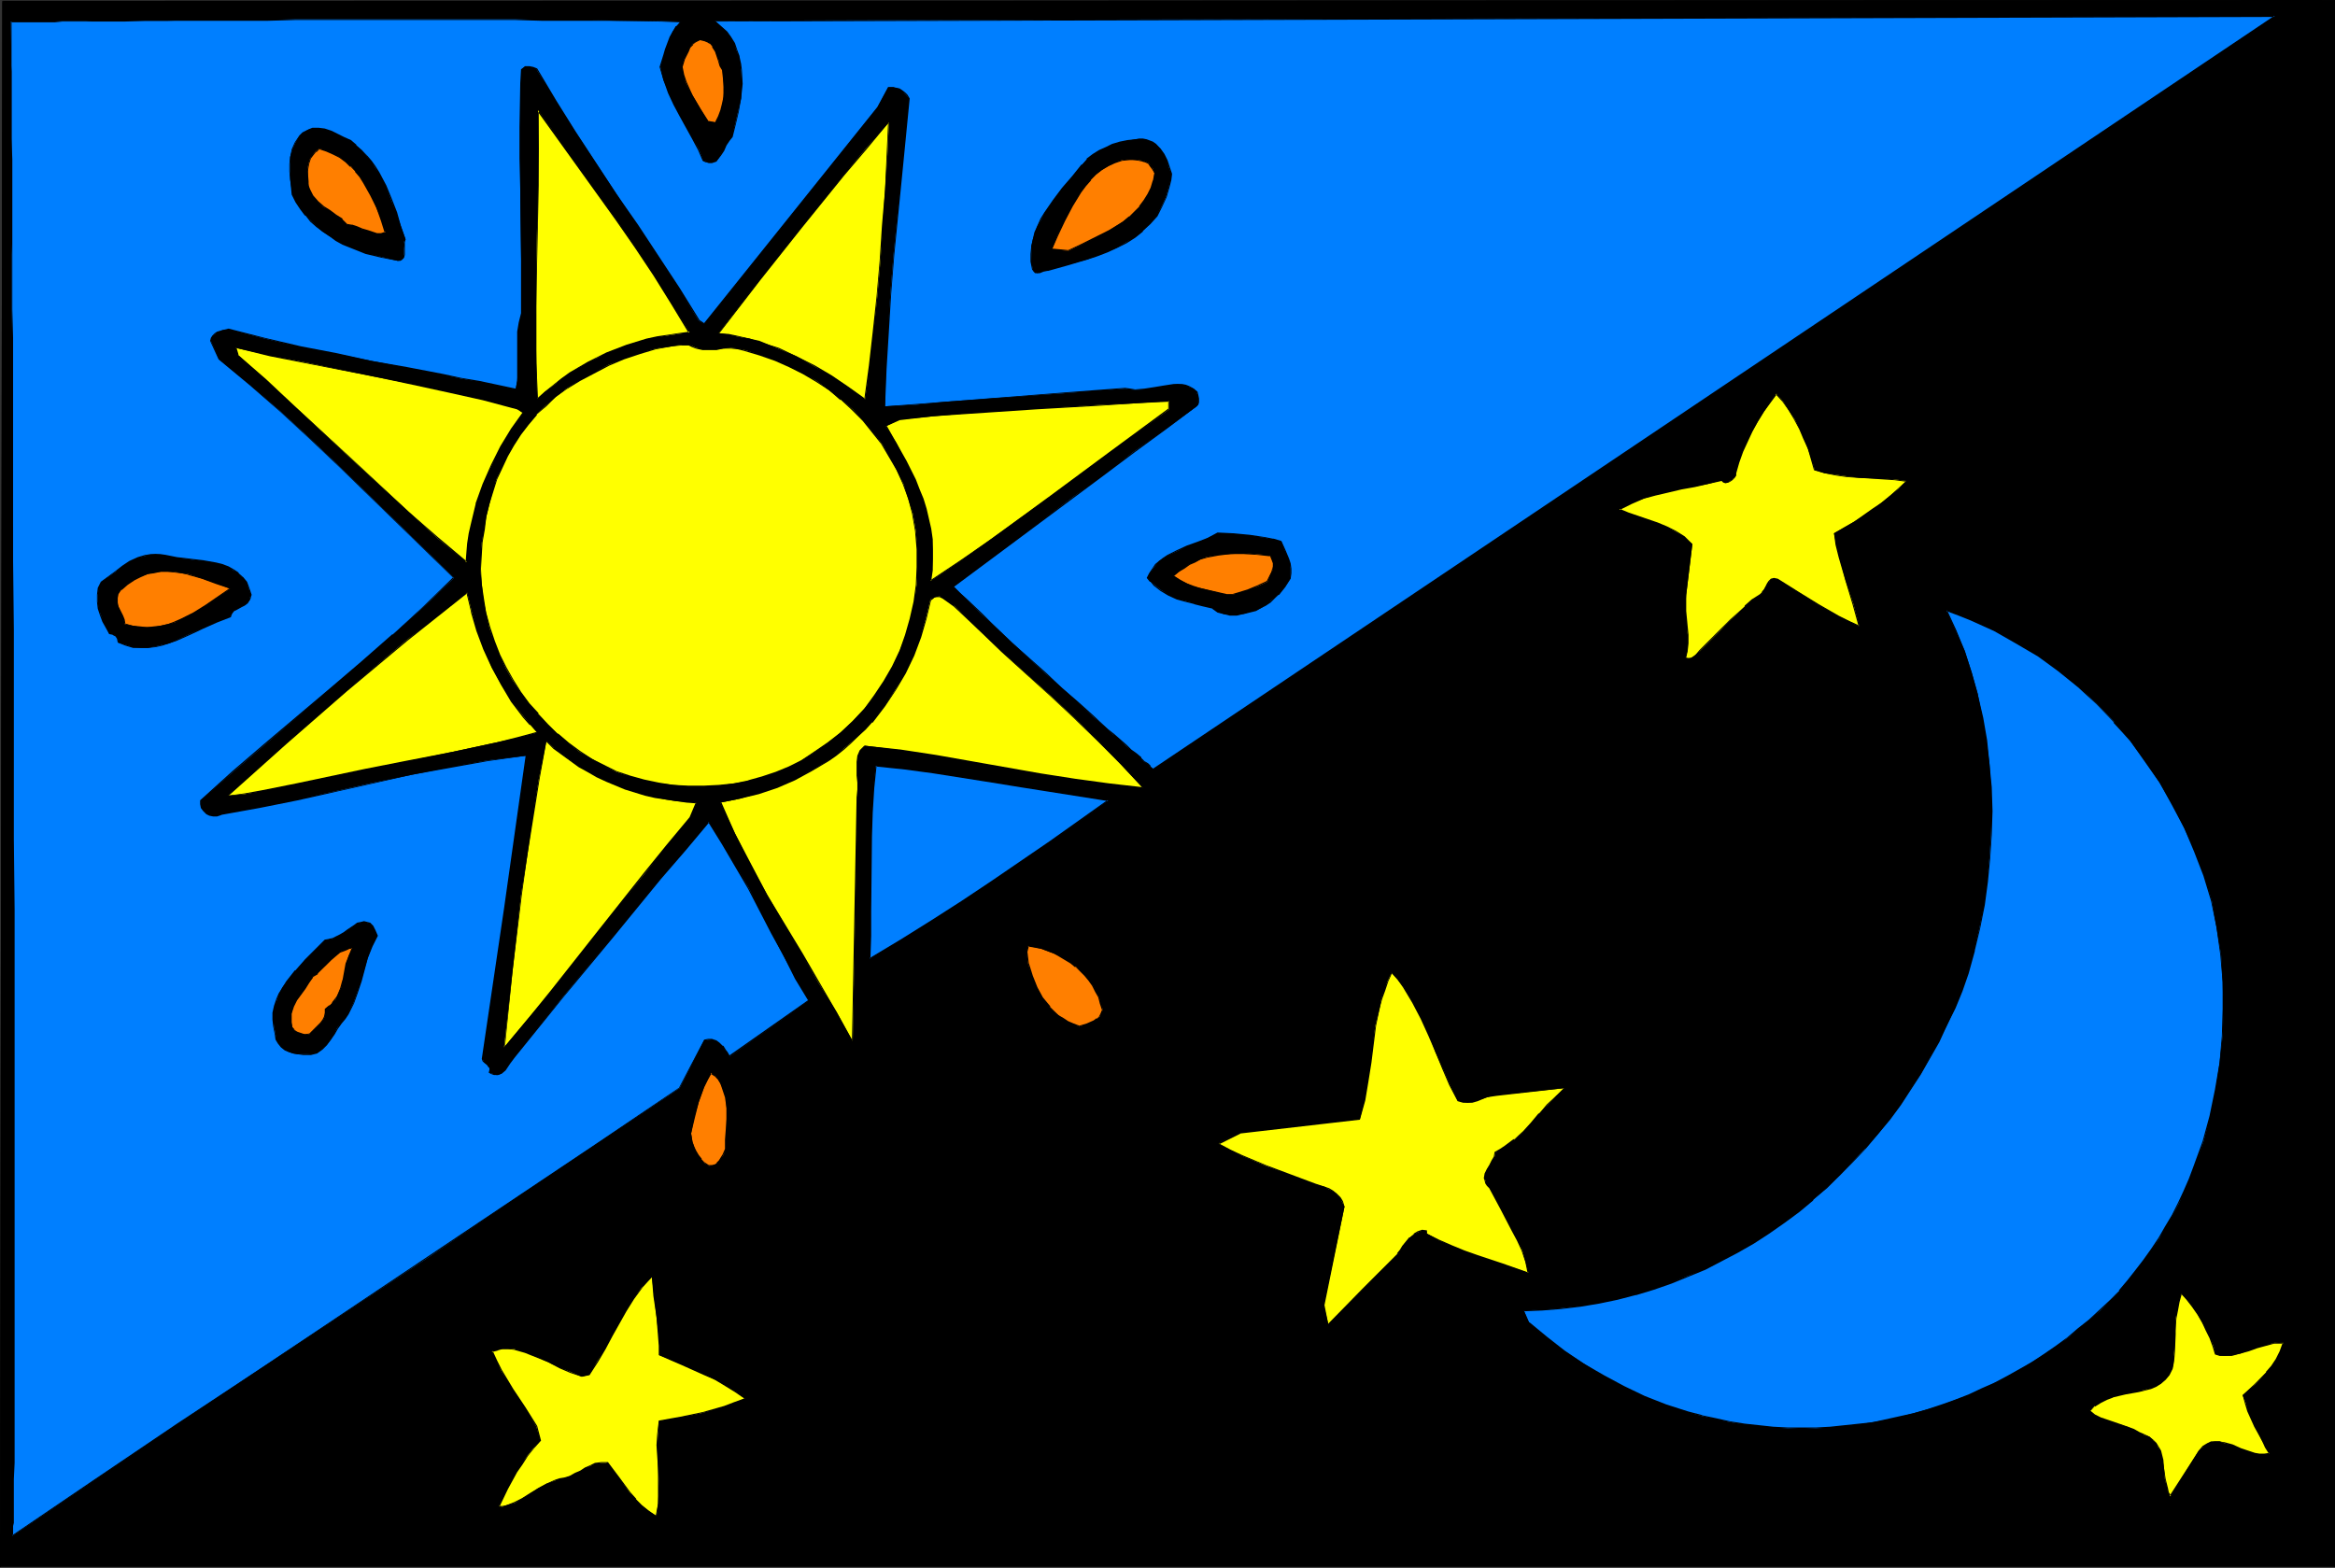 <?xml version="1.0" encoding="UTF-8" standalone="no"?>
<svg
   version="1.0"
   width="129.724mm"
   height="87.097mm"
   id="svg59"
   sodipodi:docname="Creation - 2nd Day 2.wmf"
   xmlns:inkscape="http://www.inkscape.org/namespaces/inkscape"
   xmlns:sodipodi="http://sodipodi.sourceforge.net/DTD/sodipodi-0.dtd"
   xmlns="http://www.w3.org/2000/svg"
   xmlns:svg="http://www.w3.org/2000/svg">
  <rect width="100%" height="100%" fill="#333333" stroke="none"/>
  <sodipodi:namedview
     id="namedview59"
     pagecolor="#ffffff"
     bordercolor="#000000"
     borderopacity="0.25"
     inkscape:showpageshadow="2"
     inkscape:pageopacity="0.0"
     inkscape:pagecheckerboard="0"
     inkscape:deskcolor="#d1d1d1"
     inkscape:document-units="mm" />
  <defs
     id="defs1">
    <pattern
       id="WMFhbasepattern"
       patternUnits="userSpaceOnUse"
       width="6"
       height="6"
       x="0"
       y="0" />
  </defs>
  <path
     style="fill:#000000;fill-opacity:1;fill-rule:evenodd;stroke:none"
     d="M 490.294,0 V 329.023 H 0 L 0.485,0.323 Z"
     id="path1" />
  <path
     style="fill:#000000;fill-opacity:1;fill-rule:evenodd;stroke:none"
     d="M 490.294,0.162 490.132,0 v 329.023 h 0.162 H 0 0.162 L 0.646,0.323 0.485,0.485 490.294,0.162 V 0 L 0.485,0.162 0,329.185 H 490.294 V 0 Z"
     id="path2" />
  <path
     style="fill:#007fff;fill-opacity:1;fill-rule:evenodd;stroke:none"
     d="m 143.016,4.525 -0.97,0.97 -0.808,1.131 -0.485,1.131 -0.97,2.586 -0.323,1.293 -0.808,2.424 0.646,2.747 1.131,2.586 1.131,2.586 1.293,2.424 2.586,4.686 1.293,2.262 0.97,2.424 0.646,0.162 0.485,0.162 h 0.646 l 0.485,-0.162 0.323,-0.162 0.485,-0.323 0.485,-0.808 0.646,-1.131 0.485,-0.97 0.646,-0.97 0.646,-0.808 0.646,-2.586 0.646,-2.747 0.646,-2.747 0.162,-3.07 -0.162,-2.909 -0.162,-1.293 -0.323,-1.454 -0.485,-1.454 -0.485,-1.293 -0.646,-1.293 -0.97,-1.293 -2.424,-2.262 327.563,-0.97 -235.451,158.209 -0.162,-0.162 -0.162,-0.162 -0.485,-0.323 -0.485,-0.485 -0.646,-0.485 -0.808,-0.808 -0.97,-0.808 -0.97,-0.808 -1.131,-0.97 -1.131,-1.131 -1.454,-1.131 -1.293,-1.293 -3.07,-2.586 -3.07,-2.909 -3.394,-3.07 -3.555,-3.07 -6.949,-6.464 -3.394,-3.232 -3.232,-2.909 -2.909,-2.909 -1.454,-1.454 -1.293,-1.293 12.443,-9.211 12.605,-9.535 6.464,-4.686 6.302,-4.848 6.626,-4.686 6.626,-4.848 0.323,-0.485 v -0.323 -0.808 l -0.162,-0.808 -0.162,-0.323 v -0.323 l -0.646,-0.646 -0.808,-0.323 -0.808,-0.323 -0.808,-0.162 -0.97,-0.162 -0.808,0.162 -2.101,0.323 -1.939,0.323 -2.101,0.323 -1.939,0.162 -0.97,-0.162 -1.131,-0.162 -6.464,0.485 -6.302,0.485 -24.886,1.778 -6.302,0.646 -6.464,0.323 0.162,-7.919 0.485,-7.919 0.485,-7.919 0.646,-8.08 1.616,-16.322 0.808,-8.242 0.808,-8.242 -0.485,-0.646 -0.485,-0.485 -0.485,-0.485 -0.646,-0.323 -0.646,-0.162 -0.485,-0.162 h -0.646 -0.485 l -2.262,4.202 -36.36,45.41 -1.131,-0.646 -4.202,-6.787 -4.363,-6.626 -4.363,-6.626 -4.363,-6.626 -8.565,-12.928 -4.202,-6.626 -4.04,-6.626 -0.646,-0.323 -0.808,-0.162 h -0.808 l -0.485,0.162 -0.323,0.323 -0.162,2.909 v 2.909 l -0.162,6.303 v 6.626 6.626 l 0.162,13.251 0.162,6.464 v 6.303 l -0.485,1.778 -0.323,1.939 v 2.101 2.101 4.202 l -0.162,1.939 -0.323,1.778 -7.595,-1.616 -3.878,-0.646 -3.717,-0.808 -7.595,-1.454 -7.434,-1.454 -7.272,-1.454 -7.595,-1.454 -7.595,-1.778 -7.595,-1.939 -1.293,0.162 -1.131,0.485 -0.323,0.323 -0.485,0.323 -0.323,0.485 -0.162,0.646 1.778,3.878 6.464,5.333 6.464,5.656 6.141,5.656 6.141,5.818 12.12,11.797 11.958,11.635 -6.464,6.141 -6.464,5.818 -6.626,5.818 -6.626,5.656 -13.413,11.474 -6.787,5.818 -6.787,5.979 v 0.808 l 0.162,0.808 0.485,0.646 0.485,0.485 0.646,0.323 0.808,0.162 h 0.808 l 0.808,-0.323 8.08,-1.454 8.08,-1.616 7.918,-1.778 7.918,-1.778 7.918,-1.616 8.08,-1.616 8.08,-1.454 8.08,-0.97 -2.262,15.999 -2.262,15.999 -4.686,31.674 0.162,0.323 0.162,0.323 0.646,0.646 0.323,0.162 0.162,0.485 0.162,0.323 -0.162,0.646 0.485,0.162 0.485,0.162 0.485,0.162 h 0.323 l 0.808,-0.323 0.646,-0.646 0.97,-1.454 0.485,-0.646 0.485,-0.646 10.181,-12.605 10.342,-12.605 10.181,-12.282 5.171,-5.979 5.01,-5.979 2.909,4.525 2.747,4.686 2.747,4.686 2.424,4.848 2.424,4.686 2.424,4.686 2.586,4.686 2.747,4.686 -16.645,11.797 -0.323,-0.646 -0.646,-0.808 -0.485,-0.646 -0.646,-0.646 -0.808,-0.485 -0.808,-0.323 h -0.808 l -0.808,0.162 -5.171,10.019 -17.291,11.635 -17.614,11.797 -17.614,11.959 -35.39,23.432 -17.614,11.797 -17.453,11.797 -17.13,11.635 v -0.323 l 0.162,-0.162 v -1.616 -0.646 -2.747 -1.131 -5.333 l 0.162,-3.394 v -7.272 -4.363 -76.115 -14.059 -14.383 L 2.747,176.309 V 161.441 146.735 132.191 117.808 110.698 L 2.586,103.749 V 90.174 83.549 70.944 L 2.424,64.964 V 53.491 48.158 33.452 29.089 15.029 L 2.262,12.282 V 4.525 H 4.686 5.494 11.474 L 13.09,4.363 h 5.01 3.878 4.202 4.363 4.686 l 5.01,-0.162 h 5.171 5.333 5.494 L 61.893,4.04 h 46.379 l 5.494,0.162 h 5.333 5.333 l 5.01,0.162 h 4.848 4.525 z"
     id="path3" />
  <path
     style="fill:#000000;fill-opacity:1;fill-rule:evenodd;stroke:none"
     d="M 143.016,4.686 V 4.363 l -0.97,1.131 h -0.162 l -0.646,1.131 -0.646,1.131 -0.97,2.586 -0.323,1.131 -0.808,2.586 0.808,2.747 0.97,2.747 1.131,2.424 1.293,2.424 2.586,4.686 1.293,2.424 0.97,2.262 0.646,0.323 h 0.162 l 0.485,0.162 h 0.646 l 0.485,-0.162 0.485,-0.162 0.323,-0.485 0.646,-0.808 0.646,-0.97 0.485,-1.131 0.646,-0.97 0.646,-0.808 0.646,-2.586 v 0 l 0.646,-2.747 0.485,-2.747 0.323,-3.07 -0.162,-2.909 -0.162,-1.293 -0.323,-1.454 v -0.162 l -0.485,-1.293 -0.485,-1.454 -0.808,-1.293 -0.808,-1.131 -2.586,-2.262 V 4.525 L 477.689,3.555 V 3.232 L 242.077,161.441 h 0.162 v 0 0 l -0.323,-0.162 v 0 l -0.323,-0.323 v -0.162 l -0.485,-0.485 -0.808,-0.485 v 0 l -0.646,-0.646 v -0.162 l -0.97,-0.808 -1.131,-0.808 -0.97,-0.97 v 0 l -1.293,-1.131 v 0 l -1.293,-1.131 v 0 l -1.454,-1.131 -2.909,-2.747 -3.232,-2.909 -3.394,-2.909 -3.394,-3.232 -7.11,-6.303 -3.394,-3.232 -3.07,-3.07 -3.07,-2.909 -1.454,-1.293 -1.293,-1.293 v 0.162 l 25.21,-18.746 6.302,-4.686 6.464,-4.848 6.626,-4.848 6.464,-4.848 0.323,-0.323 0.162,-0.485 v -0.808 l -0.162,-0.808 -0.162,-0.646 -0.808,-0.646 -0.808,-0.485 -0.808,-0.323 v 0 l -0.808,-0.162 h -0.97 -0.808 l -2.101,0.323 -1.939,0.323 -2.101,0.323 -1.939,0.162 -0.97,-0.162 -1.131,-0.162 -6.464,0.485 -6.302,0.485 -24.886,1.939 -6.302,0.485 -6.464,0.485 v 0 l 0.323,-7.919 0.485,-7.919 0.485,-7.919 0.646,-8.08 1.616,-16.322 0.808,-8.242 0.808,-8.242 -0.485,-0.808 -0.485,-0.485 -0.646,-0.485 -0.485,-0.323 -0.646,-0.162 h -0.162 l -0.485,-0.162 h -0.646 -0.485 l -2.262,4.202 -36.522,45.572 0.162,-0.162 -0.97,-0.646 v 0 l -4.202,-6.787 -4.363,-6.626 -4.363,-6.626 -4.525,-6.464 -8.565,-13.09 -4.04,-6.464 -4.04,-6.787 -0.808,-0.323 v 0 l -0.808,-0.162 h -0.97 l -0.323,0.323 -0.485,0.323 -0.162,2.909 -0.162,9.211 v 6.626 l 0.162,6.626 0.162,13.251 v 6.464 6.303 -0.162 l -0.485,1.939 v 0 l -0.323,1.939 v 2.101 2.101 4.202 1.939 l -0.323,1.778 v -0.162 l -7.595,-1.616 -3.878,-0.646 -3.717,-0.808 -7.595,-1.454 -7.434,-1.293 -7.272,-1.616 -7.595,-1.454 -7.595,-1.778 -7.595,-1.939 -1.293,0.323 -1.131,0.323 -0.485,0.323 -0.485,0.485 v 0 l -0.323,0.485 -0.162,0.646 1.778,3.878 6.626,5.494 v 0 l 6.302,5.494 6.302,5.818 6.141,5.818 23.917,23.271 v -0.162 l -6.302,6.141 -6.464,5.979 v -0.162 l -6.626,5.818 -6.626,5.656 -13.574,11.474 -6.787,5.818 v 0 l -6.787,6.141 v 0.808 l 0.162,0.808 0.485,0.646 0.646,0.646 0.646,0.323 0.808,0.162 h 0.808 l 0.97,-0.323 h -0.162 l 8.08,-1.454 8.08,-1.616 7.918,-1.778 7.918,-1.778 7.918,-1.778 8.08,-1.454 8.08,-1.454 8.08,-1.131 h -0.162 l -4.525,31.997 -4.686,31.674 0.162,0.485 0.323,0.323 0.646,0.485 v 0 l 0.162,0.323 v 0 l 0.323,0.323 v 0 0.323 l -0.162,0.646 0.646,0.323 0.485,0.162 h 0.485 0.323 l 0.808,-0.323 0.808,-0.646 0.97,-1.454 0.485,-0.646 0.485,-0.646 10.181,-12.605 10.342,-12.443 10.181,-12.443 5.171,-5.979 5.01,-5.979 h -0.323 l 2.909,4.686 2.747,4.686 2.747,4.686 2.424,4.686 2.424,4.686 2.586,4.686 2.424,4.848 2.747,4.525 0.162,-0.162 -16.806,11.797 h 0.162 l -0.323,-0.646 -0.162,0.162 0.323,0.808 16.968,-11.959 -2.747,-4.686 -2.586,-4.848 -2.424,-4.525 -2.424,-4.848 -2.586,-4.686 -2.586,-4.686 -2.747,-4.686 -3.07,-4.686 -5.171,5.979 -5.171,6.141 -10.181,12.282 -10.181,12.605 -10.342,12.443 -0.485,0.646 -0.485,0.808 -0.97,1.454 v 0 l -0.646,0.485 v 0 l -0.646,0.323 v 0 h -0.323 l -0.485,-0.162 h -0.485 v 0 l -0.485,-0.323 0.162,0.162 0.162,-0.646 -0.162,-0.485 -0.162,-0.323 -0.323,-0.323 v 0 l -0.646,-0.485 v 0 l -0.323,-0.323 v 0 -0.323 l 4.686,-31.674 4.525,-32.159 -8.242,1.131 -8.08,1.293 -8.08,1.616 -7.918,1.778 -7.918,1.778 -7.918,1.616 -8.08,1.616 -8.08,1.454 -0.808,0.323 v 0 h -0.808 l -0.808,-0.162 h 0.162 l -0.646,-0.323 v 0.162 l -0.646,-0.646 h 0.162 l -0.485,-0.646 -0.162,-0.646 v 0 l -0.162,-0.808 v 0.162 l 6.787,-6.141 v 0 l 6.787,-5.818 13.413,-11.312 6.787,-5.656 6.464,-5.818 v 0 l 6.464,-5.979 6.464,-6.141 L 71.266,97.931 65.125,92.114 58.984,86.458 52.682,80.801 v -0.162 l -6.626,-5.333 0.162,0.162 -1.939,-3.878 v 0.162 l 0.323,-0.646 0.323,-0.485 h -0.162 l 0.485,-0.485 v 0 l 0.485,-0.162 1.131,-0.485 h -0.162 l 1.293,-0.162 7.595,1.778 7.595,1.939 7.595,1.454 7.272,1.454 7.434,1.454 7.595,1.454 3.717,0.646 3.878,0.808 7.757,1.616 0.323,-1.939 0.162,-1.939 v -4.202 -2.101 -2.101 l 0.323,-1.939 v 0 l 0.485,-1.778 v -6.303 l -0.162,-6.464 -0.162,-13.251 v -6.626 -6.626 l 0.162,-9.211 0.162,-2.909 -0.162,0.162 0.485,-0.323 0.323,-0.162 v 0 h 0.808 l 0.808,0.162 h -0.162 l 0.808,0.323 v -0.162 l 3.878,6.787 4.202,6.464 8.565,13.09 4.363,6.464 4.363,6.626 4.363,6.626 4.363,6.787 1.131,0.808 36.522,-45.572 2.262,-4.04 h -0.162 0.485 0.646 l 0.485,0.162 v 0 l 0.646,0.162 0.485,0.323 0.646,0.323 v 0 l 0.485,0.485 v 0 l 0.323,0.646 v 0 l -0.808,8.242 -0.808,8.242 -1.454,16.322 -0.646,8.08 -0.646,7.919 -0.485,7.919 -0.162,8.08 6.626,-0.485 6.302,-0.485 24.886,-1.939 6.302,-0.323 6.464,-0.646 1.131,0.323 h 0.97 1.939 l 2.101,-0.323 1.939,-0.323 2.101,-0.323 0.808,-0.162 0.97,0.162 0.808,0.162 h -0.162 l 0.97,0.162 0.646,0.485 v 0 l 0.808,0.646 -0.162,-0.162 0.162,0.323 v 0.323 l 0.162,0.808 0.162,0.808 v -0.162 l -0.162,0.485 -0.323,0.323 h 0.162 l -6.626,4.848 -6.626,4.848 -6.464,4.686 -6.302,4.848 -25.371,18.746 1.616,1.454 1.293,1.293 3.07,2.909 3.232,3.07 3.394,3.232 6.949,6.303 3.394,3.232 3.394,2.909 3.232,2.909 3.07,2.747 1.293,1.131 v 0.162 l 1.293,1.131 v -0.162 l 1.293,1.131 v 0 l 0.97,0.97 1.131,0.97 0.97,0.808 v 0 l 0.808,0.646 v 0 l 0.646,0.646 0.485,0.485 v -0.162 l 0.323,0.485 v 0 l 0.323,0.162 v 0 l 0.162,0.162 L 478.174,3.232 149.803,4.363 l 2.747,2.424 v 0 l 0.808,1.131 0.646,1.293 0.646,1.293 0.323,1.454 v 0 l 0.323,1.454 0.323,1.293 v 2.909 l -0.162,3.07 -0.485,2.747 -0.646,2.747 v 0 l -0.808,2.424 -0.646,0.808 -0.646,1.131 -0.485,0.97 -0.485,0.97 -0.646,0.808 v 0 l -0.323,0.323 -0.485,0.323 h 0.162 -0.485 -0.646 -0.485 v 0 l -0.646,-0.323 v 0 l -0.97,-2.262 -1.131,-2.262 -2.586,-4.848 -1.293,-2.424 -1.131,-2.424 -1.131,-2.747 -0.808,-2.586 v 0.162 l 0.97,-2.586 0.323,-1.293 0.97,-2.586 0.485,-1.131 0.808,-0.97 h -0.162 l 1.293,-1.293 z"
     id="path4" />
  <path
     style="fill:#000000;fill-opacity:1;fill-rule:evenodd;stroke:none"
     d="m 152.873,221.073 -0.485,-0.646 -0.485,-0.808 h -0.162 l -0.646,-0.646 -0.646,-0.485 -0.97,-0.323 h -0.808 l -0.808,0.162 -5.333,10.181 0.162,-0.162 -17.453,11.797 -35.229,23.594 -35.229,23.594 -17.614,11.635 -17.453,11.797 -17.13,11.635 0.162,0.162 v -0.323 -0.162 -1.616 l 0.162,-0.646 v -2.747 -1.131 -5.333 l 0.162,-3.394 v -7.272 -4.363 -76.115 -14.059 -14.383 L 2.909,176.309 V 161.441 146.735 132.191 L 2.747,117.808 v -7.111 -6.949 -13.575 -6.626 -12.605 L 2.586,64.964 V 53.491 48.158 33.452 L 2.424,29.089 V 15.029 12.282 4.525 L 2.262,4.686 h 2.424 0.808 5.979 l 1.616,-0.162 h 5.01 3.878 4.202 L 30.542,4.363 h 4.686 5.01 5.171 5.333 5.494 L 61.893,4.202 h 46.379 l 5.494,0.162 h 5.333 10.342 l 9.373,0.162 4.202,0.162 0.323,-0.323 h -4.525 L 129.441,4.202 119.099,4.04 h -5.333 -5.494 -46.379 -5.656 -5.494 -5.333 -5.171 L 35.229,4.202 H 30.542 26.179 21.978 L 18.099,4.363 H 13.09 11.474 5.494 4.686 L 2.262,4.525 2.101,12.282 2.262,15.029 v 14.059 4.363 14.706 l 0.162,5.333 v 11.474 5.979 12.605 6.626 13.575 l 0.162,6.949 v 7.111 14.383 14.544 l 0.162,14.706 v 14.867 14.706 14.383 14.059 76.115 4.363 7.272 3.394 5.333 l -0.162,1.131 v 2.747 0.646 1.616 l -0.162,0.162 v 0.485 l 17.453,-11.797 17.291,-11.635 17.614,-11.797 35.39,-23.594 35.229,-23.594 17.291,-11.797 5.333,-10.019 -0.162,0.162 0.808,-0.323 0.808,0.162 v 0 l 0.808,0.323 0.646,0.485 v -0.162 l 0.646,0.646 v 0 l 0.646,0.808 0.485,0.646 z"
     id="path5" />
  <path
     style="fill:#ff7f00;fill-opacity:1;fill-rule:evenodd;stroke:none"
     d="m 151.742,14.544 0.162,2.909 0.162,1.454 -0.162,1.454 -0.162,1.454 -0.323,1.293 -0.485,1.454 -0.646,1.131 -1.616,-0.162 -1.616,-2.747 -1.616,-2.747 -0.808,-1.454 -0.646,-1.293 -0.485,-1.616 -0.323,-1.616 0.485,-1.616 0.808,-1.778 0.323,-0.646 0.646,-0.808 0.646,-0.485 0.808,-0.323 h 0.646 l 0.646,0.162 0.323,0.162 0.485,0.323 0.646,0.646 0.485,0.97 0.485,1.131 0.162,0.485 0.162,0.485 0.323,0.97 z"
     id="path6" />
  <path
     style="fill:#000000;fill-opacity:1;fill-rule:evenodd;stroke:none"
     d="m 151.581,14.706 v -0.162 l 0.323,2.909 v 1.454 1.454 l -0.323,1.454 -0.323,1.293 v 0 l -0.485,1.293 -0.646,1.293 h 0.162 l -1.616,-0.323 0.162,0.162 -1.778,-2.747 -1.616,-2.747 -0.646,-1.454 -0.646,-1.454 -0.485,-1.454 v 0 l -0.323,-1.616 v 0 l 0.485,-1.616 0.808,-1.616 0.323,-0.808 0.646,-0.646 h -0.162 l 0.646,-0.485 0.97,-0.485 h -0.162 l 0.646,0.162 0.646,0.162 h -0.162 l 0.485,0.162 0.485,0.323 V 9.05 l 0.646,0.808 h -0.162 l 0.646,0.97 0.485,1.454 v 0 l 0.162,0.485 v 0 l 0.323,1.131 0.485,0.808 0.323,-0.162 -0.485,-0.808 -0.485,-0.97 v 0 -0.485 -0.162 l -0.646,-1.454 -0.485,-0.97 -0.646,-0.646 -0.485,-0.485 -0.485,-0.162 -0.646,-0.162 h -0.646 l -0.808,0.323 -0.646,0.646 -0.646,0.646 -0.485,0.808 -0.646,1.616 -0.646,1.778 0.323,1.616 v 0.162 l 0.646,1.454 0.646,1.454 0.646,1.293 1.616,2.909 1.778,2.747 1.616,0.162 0.808,-1.293 0.485,-1.293 v -0.162 l 0.323,-1.293 0.162,-1.454 0.162,-1.454 -0.162,-1.454 -0.162,-2.909 z"
     id="path7" />
  <path
     style="fill:#ffff00;fill-opacity:1;fill-rule:evenodd;stroke:none"
     d="m 144.793,69.812 -2.424,0.323 -2.101,0.323 -2.262,0.323 -2.262,0.485 -2.101,0.646 -2.101,0.646 -2.101,0.808 -2.101,0.808 -1.939,0.97 -1.939,0.97 -1.939,1.131 -1.778,1.131 -1.778,1.131 -1.778,1.454 -1.778,1.293 -1.616,1.454 -0.162,-7.434 -0.162,-7.272 0.162,-7.434 v -7.434 l 0.162,-7.434 0.162,-7.757 0.162,-7.757 -0.162,-8.08 8.242,11.474 8.242,11.635 4.04,5.818 3.878,5.818 3.717,5.979 z"
     id="path8" />
  <path
     style="fill:#000000;fill-opacity:1;fill-rule:evenodd;stroke:none"
     d="m 144.632,69.974 0.162,-0.323 -2.424,0.323 -2.101,0.323 -2.262,0.323 -2.262,0.485 v 0 l -2.101,0.646 -2.101,0.646 -2.101,0.808 -2.101,0.808 -1.939,0.97 -1.939,0.97 -1.939,1.131 -1.939,1.131 -1.778,1.293 -1.616,1.293 -1.778,1.454 v 0 l -1.616,1.454 h 0.162 l -0.323,-7.434 v -7.272 -7.434 l 0.162,-7.434 0.162,-7.434 0.162,-7.757 v -7.757 -8.08 l -0.323,0.162 8.242,11.474 8.242,11.474 4.04,5.818 3.878,5.818 3.717,5.979 3.717,6.141 h 0.323 l -3.717,-6.141 -3.717,-5.979 -4.04,-5.979 -4.04,-5.818 -8.08,-11.474 -8.565,-11.797 0.162,8.403 -0.162,7.757 v 7.757 l -0.162,7.434 -0.162,7.434 -0.162,7.434 0.162,7.272 0.323,7.757 1.778,-1.616 v 0 l 1.616,-1.454 1.778,-1.293 1.778,-1.131 1.939,-1.293 1.939,-0.97 1.778,-1.131 2.101,-0.808 1.939,-0.808 2.262,-0.808 2.101,-0.646 2.101,-0.646 h -0.162 l 2.262,-0.485 2.262,-0.485 2.101,-0.323 2.586,-0.162 z"
     id="path9" />
  <path
     style="fill:#000000;fill-opacity:1;fill-rule:evenodd;stroke:none"
     d="m 85.163,50.258 -0.323,0.485 v 0.646 0.808 1.293 l -0.162,0.646 -0.323,0.323 -0.323,0.162 -0.485,0.162 -3.394,-0.808 -3.232,-0.808 -3.394,-1.293 -1.454,-0.646 -1.454,-0.808 -1.454,-0.808 -1.454,-0.97 -1.293,-1.131 -1.131,-1.131 -1.131,-1.131 -0.97,-1.454 -0.97,-1.454 -0.808,-1.454 -0.485,-3.232 v -1.616 -1.616 -1.454 l 0.485,-1.616 0.646,-1.454 0.808,-1.293 0.808,-0.646 0.646,-0.485 0.646,-0.323 0.646,-0.162 h 1.293 l 1.293,0.162 1.293,0.485 2.747,1.293 1.293,0.646 1.293,0.97 1.131,0.97 0.97,1.131 0.97,1.131 0.808,1.293 0.808,1.293 1.454,2.747 1.131,2.747 1.131,2.909 0.97,2.747 z"
     id="path10" />
  <path
     style="fill:#000000;fill-opacity:1;fill-rule:evenodd;stroke:none"
     d="m 85.002,50.258 v -0.162 l -0.162,0.646 -0.162,0.646 0.162,0.808 v 1.293 0 l -0.323,0.485 -0.323,0.485 v 0 h -0.323 0.162 l -0.485,0.162 -3.394,-0.646 h 0.162 L 76.922,53.006 73.69,51.713 72.074,51.066 70.619,50.258 69.165,49.45 67.872,48.481 66.579,47.511 v 0 l -1.293,-1.131 -0.97,-1.293 v 0 L 63.347,43.794 62.378,42.34 61.57,40.724 v 0.162 l -0.485,-3.232 -0.162,-1.616 v -1.616 l 0.162,-1.454 0.323,-1.616 v 0.162 l 0.646,-1.616 0.97,-1.293 v 0.162 l 0.646,-0.646 0.646,-0.485 0.646,-0.323 0.646,-0.162 v 0 h 1.293 l 1.293,0.162 v 0 l 1.293,0.485 2.747,1.293 1.293,0.646 1.131,0.97 v -0.162 l 1.293,1.131 0.97,0.97 v 0 l 0.808,1.293 0.97,1.131 0.646,1.293 1.454,2.747 1.293,2.747 0.97,2.909 0.97,2.747 0.97,2.747 h 0.162 l -0.97,-2.747 -0.808,-2.909 -1.131,-2.909 -1.131,-2.747 -1.454,-2.747 -0.808,-1.293 -0.808,-1.131 -0.97,-1.131 v 0 L 75.952,31.513 74.821,30.543 V 30.381 L 73.69,29.412 72.235,28.765 69.65,27.472 68.195,26.988 66.902,26.826 h -1.293 l -0.808,0.323 -0.646,0.323 -0.646,0.323 -0.646,0.646 -0.97,1.454 -0.646,1.454 v 0 l -0.323,1.616 -0.162,1.454 v 1.616 l 0.162,1.616 0.323,3.232 0.808,1.616 0.97,1.454 0.97,1.293 h 0.162 l 0.97,1.293 1.293,1.131 v 0 l 1.293,0.97 1.454,0.97 1.293,0.97 1.454,0.808 1.616,0.646 3.232,1.293 3.394,0.808 v 0 l 3.394,0.646 h 0.485 l 0.323,-0.162 0.485,-0.485 0.162,-0.646 v -1.293 -0.808 -0.646 0.162 l 0.162,-0.646 z"
     id="path11" />
  <path
     style="fill:#ffff00;fill-opacity:1;fill-rule:evenodd;stroke:none"
     d="m 181.638,83.872 -3.555,-2.586 -3.394,-2.262 -3.717,-2.101 -3.717,-2.101 -3.878,-1.616 -1.939,-0.808 -2.101,-0.646 -1.939,-0.646 -2.101,-0.323 -2.262,-0.485 -2.101,-0.323 8.565,-11.151 8.726,-10.989 8.888,-10.989 4.686,-5.656 4.848,-5.494 -0.323,6.949 -0.485,7.272 -0.485,7.434 -0.485,7.434 -0.646,7.434 -0.808,7.434 -0.808,7.111 z"
     id="path12" />
  <path
     style="fill:#000000;fill-opacity:1;fill-rule:evenodd;stroke:none"
     d="m 181.477,83.872 0.162,-0.162 -3.394,-2.424 -3.555,-2.424 -3.555,-2.101 -3.878,-1.939 -3.717,-1.778 -2.101,-0.646 -1.939,-0.808 -2.101,-0.485 v 0 l -2.101,-0.485 -2.262,-0.485 -2.101,-0.162 v 0.162 l 8.726,-11.312 8.726,-10.989 8.888,-10.989 4.686,-5.494 4.686,-5.656 h -0.162 l -0.323,6.949 -0.323,7.272 -0.646,7.434 -0.485,7.434 -0.646,7.434 -0.808,7.434 -0.808,7.111 -0.97,7.111 0.162,0.162 1.131,-7.272 0.808,-7.111 0.646,-7.434 0.646,-7.434 0.646,-7.434 0.485,-7.434 0.323,-7.272 0.323,-7.272 -4.848,5.818 -4.686,5.494 -9.05,11.151 -8.726,10.989 -8.565,11.312 2.262,0.323 2.262,0.323 2.101,0.485 h -0.162 l 2.101,0.646 2.101,0.646 1.939,0.646 3.878,1.778 3.717,1.939 3.555,2.262 3.555,2.262 3.555,2.586 z"
     id="path13" />
  <path
     style="fill:#000000;fill-opacity:1;fill-rule:evenodd;stroke:none"
     d="m 245.955,36.522 -0.162,1.293 -0.323,1.293 -0.646,2.262 -0.97,2.101 -0.97,1.778 -1.454,1.778 -1.454,1.454 -1.616,1.293 -1.939,1.131 -1.939,1.131 -1.939,0.808 -2.101,0.808 -2.101,0.808 -4.202,1.131 -4.202,1.131 -0.808,0.162 -0.97,0.323 -0.323,0.162 -0.323,-0.162 -0.323,-0.162 -0.323,-0.485 -0.323,-1.616 V 53.329 51.713 l 0.323,-1.454 0.485,-1.454 0.485,-1.293 0.808,-1.454 0.646,-1.293 1.939,-2.747 1.939,-2.586 2.101,-2.424 1.939,-2.424 1.131,-1.131 1.131,-0.97 1.293,-0.808 1.454,-0.646 1.454,-0.646 1.454,-0.485 1.616,-0.323 1.616,-0.323 h 0.808 0.808 l 0.808,0.162 1.293,0.485 0.646,0.323 0.97,1.131 0.646,1.131 0.646,1.293 0.485,1.454 z"
     id="path14" />
  <path
     style="fill:#000000;fill-opacity:1;fill-rule:evenodd;stroke:none"
     d="m 245.793,36.522 v 0 l -0.162,1.293 -0.162,1.293 v -0.162 l -0.646,2.424 -0.97,2.101 -1.131,1.778 -1.293,1.616 v 0 l -1.454,1.454 v 0 l -1.778,1.293 -1.778,1.293 -1.939,0.97 -1.939,0.808 -2.101,0.808 -2.101,0.808 -4.363,1.131 -4.04,1.131 v 0 l -0.808,0.162 h -0.162 l -0.808,0.323 v 0 l -0.323,0.162 -0.323,-0.162 v 0 l -0.323,-0.162 v 0 l -0.323,-0.485 v 0.162 l -0.162,-1.616 -0.162,-1.616 0.162,-1.616 0.323,-1.454 v 0 l 0.485,-1.293 0.485,-1.454 0.646,-1.454 0.808,-1.293 1.778,-2.586 2.101,-2.586 2.101,-2.424 1.939,-2.424 v 0 l 0.97,-1.131 v 0 l 1.293,-0.97 1.293,-0.808 1.293,-0.646 1.454,-0.646 1.616,-0.485 h -0.162 l 1.616,-0.323 1.616,-0.323 h 0.808 0.808 l 0.808,0.162 v 0 l 1.293,0.485 0.485,0.323 v 0 l 0.97,0.97 v 0 l 0.646,1.131 0.646,1.293 0.646,1.454 0.323,1.293 h 0.323 l -0.485,-1.454 -0.485,-1.454 -0.646,-1.293 -0.808,-1.131 v 0 l -0.97,-0.97 -0.646,-0.485 -1.293,-0.485 -0.808,-0.162 h -0.808 l -0.808,0.162 -1.616,0.162 -1.616,0.323 v 0 l -1.616,0.485 -1.293,0.646 -1.454,0.646 -1.293,0.808 -1.293,0.97 v 0.162 l -0.97,1.131 h -0.162 l -1.939,2.424 -2.101,2.424 -1.939,2.586 -1.778,2.586 -0.808,1.293 -0.646,1.454 -0.646,1.454 -0.323,1.454 v 0 l -0.323,1.454 -0.162,1.616 v 1.616 l 0.323,1.616 0.323,0.485 0.323,0.323 h 0.485 0.485 l 0.808,-0.323 v 0 l 0.808,-0.162 h 0.162 l 4.04,-1.131 4.363,-1.293 1.939,-0.646 2.101,-0.808 2.101,-0.97 1.939,-0.97 1.778,-1.131 1.616,-1.293 v -0.162 l 1.616,-1.454 v 0 l 1.454,-1.616 0.97,-1.939 0.97,-2.101 0.646,-2.262 v 0 l 0.323,-1.293 0.162,-1.293 z"
     id="path15" />
  <path
     style="fill:#ff7f00;fill-opacity:1;fill-rule:evenodd;stroke:none"
     d="m 80.962,48.804 -0.808,0.323 H 79.184 L 78.214,48.804 77.245,48.481 76.114,48.158 74.982,47.673 73.851,47.35 72.882,47.188 71.75,46.057 70.619,45.249 l -1.293,-0.97 -1.454,-0.808 -1.131,-1.131 -0.97,-1.131 -0.485,-0.646 -0.323,-0.808 -0.162,-0.808 -0.162,-0.808 V 36.037 35.068 l 0.162,-0.808 0.323,-0.97 0.485,-0.808 0.646,-0.646 0.808,-0.646 1.454,0.485 1.616,0.646 1.131,0.646 1.293,0.97 1.131,0.97 0.97,1.131 0.97,1.131 0.808,1.131 1.454,2.586 1.131,2.747 1.131,2.586 z"
     id="path16" />
  <path
     style="fill:#000000;fill-opacity:1;fill-rule:evenodd;stroke:none"
     d="m 80.8,48.966 0.162,-0.323 -0.97,0.323 h 0.162 -0.97 l -0.97,-0.323 v 0 l -0.97,-0.323 -1.131,-0.323 -1.131,-0.485 -0.97,-0.323 h -0.162 l -0.97,-0.162 v 0 l -0.97,-0.97 v -0.162 l -1.293,-0.808 -1.293,-0.97 -1.293,-0.808 -1.293,-1.131 0.162,0.162 -1.131,-1.293 -0.323,-0.646 -0.323,-0.646 v 0 l -0.323,-0.808 v -0.808 l -0.162,-2.101 0.162,-0.97 0.162,-0.808 v 0 l 0.323,-0.97 0.485,-0.646 v 0 l 0.646,-0.808 v 0.162 l 0.646,-0.646 v 0 l 1.454,0.485 1.454,0.646 1.293,0.646 1.293,0.97 0.97,0.97 v -0.162 l 1.131,1.131 h -0.162 l 0.97,1.131 0.808,1.293 1.454,2.586 1.293,2.586 0.97,2.747 0.808,2.586 h 0.323 l -0.808,-2.747 -1.131,-2.747 -1.131,-2.586 -1.454,-2.586 -0.97,-1.293 -0.808,-1.131 h -0.162 l -0.97,-0.97 v -0.162 l -1.131,-0.97 -1.131,-0.808 -1.293,-0.808 -1.454,-0.646 -1.616,-0.323 -0.808,0.646 -0.808,0.646 -0.323,0.808 -0.323,0.808 v 0.162 l -0.162,0.808 -0.162,0.97 v 2.101 l 0.162,0.808 0.162,0.97 0.323,0.646 0.485,0.646 0.97,1.293 h 0.162 l 1.131,0.97 1.293,0.97 1.293,0.808 1.293,0.97 v 0 l 0.97,0.97 1.131,0.323 v 0 l 1.131,0.323 0.97,0.323 1.131,0.485 0.97,0.323 h 0.162 l 0.97,0.323 h 0.97 l 0.97,-0.323 z"
     id="path17" />
  <path
     style="fill:#ff7f00;fill-opacity:1;fill-rule:evenodd;stroke:none"
     d="m 242.4,36.361 -0.162,1.616 -0.485,1.454 -0.646,1.454 -0.808,1.293 -0.97,1.131 -1.131,1.131 -1.131,1.131 -1.293,0.97 -2.747,1.778 -2.909,1.616 -3.07,1.454 -2.747,1.293 -3.394,-0.323 1.131,-2.909 1.454,-3.07 1.616,-3.07 1.778,-2.909 0.97,-1.293 1.131,-1.293 1.131,-1.131 1.131,-0.97 1.454,-0.808 1.454,-0.808 1.454,-0.485 1.616,-0.162 1.131,0.162 h 0.808 l 0.808,0.162 0.485,0.162 0.646,0.323 0.485,0.485 0.485,0.646 z"
     id="path18" />
  <path
     style="fill:#000000;fill-opacity:1;fill-rule:evenodd;stroke:none"
     d="m 242.4,36.361 v 0 l -0.323,1.616 v -0.162 l -0.485,1.616 -0.646,1.293 -0.808,1.293 -0.97,1.293 h 0.162 l -1.131,1.131 -1.131,1.131 v -0.162 l -1.293,1.131 -2.909,1.778 -2.909,1.454 -2.909,1.454 -2.747,1.293 v 0 l -3.394,-0.323 v 0.162 l 1.293,-2.909 1.454,-3.07 1.616,-3.07 1.778,-2.909 0.97,-1.293 1.131,-1.293 h -0.162 l 1.131,-1.131 v 0 l 1.293,-0.97 1.293,-0.808 1.454,-0.646 1.454,-0.485 v 0 l 1.616,-0.162 h 1.131 l 0.808,0.162 0.808,0.162 h -0.162 l 0.646,0.162 0.646,0.323 v 0 l 0.323,0.485 v 0 l 0.485,0.646 0.485,0.808 h 0.162 l -0.485,-0.97 -0.323,-0.646 -0.646,-0.485 -0.485,-0.323 -0.646,-0.323 v 0 h -0.808 l -0.808,-0.162 -1.131,-0.162 -1.616,0.323 v 0 l -1.616,0.323 -1.454,0.808 -1.293,0.808 -1.131,0.97 v 0 l -1.293,1.131 v 0 l -1.131,1.293 -0.97,1.454 -1.778,2.747 -1.616,3.07 -1.293,3.07 -1.454,3.232 3.717,0.162 2.909,-1.293 2.909,-1.293 2.909,-1.616 2.909,-1.778 1.293,-0.97 v -0.162 l 1.131,-0.97 0.97,-1.131 h 0.162 l 0.97,-1.293 0.808,-1.293 0.646,-1.454 0.485,-1.454 v 0 l 0.162,-1.616 z"
     id="path19" />
  <path
     style="fill:#ffff00;fill-opacity:1;fill-rule:evenodd;stroke:none"
     d="m 108.595,85.811 1.293,0.97 -2.424,3.394 -2.262,3.717 -1.939,3.717 -1.778,4.04 -1.454,4.202 -0.97,4.04 -0.485,2.101 -0.323,2.101 -0.162,1.939 -0.162,2.101 -6.141,-5.171 -5.979,-5.495 L 73.69,96.315 61.731,85.165 55.914,79.832 l -5.979,-5.333 -0.485,-1.454 7.272,1.616 7.434,1.454 14.867,3.07 7.595,1.454 7.434,1.616 7.272,1.616 z"
     id="path20" />
  <path
     style="fill:#000000;fill-opacity:1;fill-rule:evenodd;stroke:none"
     d="m 108.595,85.973 1.293,0.808 -0.162,-0.162 -2.424,3.394 -2.262,3.717 -1.939,3.878 -1.778,4.04 -1.454,4.04 v 0.162 l -0.97,4.04 -0.485,2.101 -0.323,2.101 -0.162,1.939 -0.162,2.101 0.323,-0.162 -6.141,-5.171 v 0 L 85.81,107.466 73.851,96.315 61.731,85.165 55.914,79.67 v 0 l -5.979,-5.171 h 0.162 l -0.485,-1.616 -0.162,0.162 7.272,1.778 7.434,1.454 14.867,2.909 7.595,1.616 7.434,1.616 7.272,1.616 v 0 l 7.272,1.939 v -0.323 l -7.11,-1.939 h -0.162 l -7.272,-1.616 -7.434,-1.616 -7.595,-1.454 -14.867,-2.909 -7.434,-1.616 -7.434,-1.616 0.485,1.778 5.979,5.333 V 79.832 l 5.979,5.494 11.958,10.989 11.958,11.151 6.141,5.495 v 0 l 6.302,5.495 0.162,-2.424 0.162,-1.939 0.323,-2.101 0.485,-2.101 0.97,-4.04 v 0 l 1.454,-4.04 1.616,-4.04 2.101,-3.878 2.262,-3.717 2.424,-3.394 -1.454,-1.131 z"
     id="path21" />
  <path
     style="fill:#ffff00;fill-opacity:1;fill-rule:evenodd;stroke:none"
     d="m 156.429,73.529 3.232,0.97 3.07,1.131 3.07,1.293 2.747,1.454 2.909,1.616 2.586,1.939 2.586,1.939 2.424,2.101 2.101,2.262 2.101,2.424 1.939,2.586 1.616,2.586 1.454,2.909 1.454,2.909 0.97,3.07 0.97,3.07 0.646,3.717 0.323,3.878 v 3.717 l -0.162,3.717 -0.485,3.555 -0.808,3.555 -0.97,3.394 -1.293,3.394 -1.454,3.232 -1.778,3.07 -1.939,3.07 -2.262,2.747 -2.424,2.586 -2.586,2.424 -2.747,2.262 -3.07,2.101 -2.262,1.454 -2.586,1.454 -2.747,1.131 -2.909,0.97 -2.909,0.808 -3.07,0.485 -3.232,0.485 -3.232,0.162 h -3.07 l -3.232,-0.323 -3.07,-0.323 -3.07,-0.646 -3.07,-0.808 -2.747,-0.97 -2.747,-1.293 -2.424,-1.454 -2.586,-1.454 -2.424,-1.939 -2.101,-1.778 -2.262,-2.101 -1.939,-2.101 -1.939,-2.262 -1.778,-2.424 -1.616,-2.424 -1.454,-2.586 -1.293,-2.747 -1.131,-2.747 -0.97,-2.909 -0.646,-2.909 -0.646,-3.07 -0.323,-3.232 -0.323,-3.232 0.162,-2.747 0.162,-2.747 0.485,-2.747 0.485,-2.747 0.646,-2.586 0.646,-2.586 0.808,-2.586 1.131,-2.424 1.131,-2.424 1.293,-2.262 1.454,-2.262 1.616,-2.101 1.778,-2.101 1.939,-1.939 2.101,-1.778 2.262,-1.778 2.909,-1.778 2.909,-1.616 3.07,-1.616 3.232,-1.293 3.232,-1.131 3.394,-0.97 3.555,-0.485 1.778,-0.323 h 1.778 l 0.646,0.323 0.646,0.323 1.454,0.323 h 1.454 1.454 l 1.454,-0.162 1.616,-0.162 1.454,0.162 z"
     id="path22" />
  <path
     style="fill:#000000;fill-opacity:1;fill-rule:evenodd;stroke:none"
     d="m 156.267,73.691 3.232,0.97 3.232,1.131 2.909,1.293 2.909,1.454 2.747,1.616 2.747,1.778 2.424,2.101 V 83.872 l 2.424,2.262 2.262,2.262 v 0 l 1.939,2.424 1.939,2.424 1.616,2.747 1.616,2.747 1.293,2.909 1.131,3.07 0.808,3.07 v 0 l 0.646,3.717 0.323,3.878 v 3.717 l -0.162,3.717 -0.485,3.555 -0.808,3.555 v 0 l -0.97,3.394 -1.131,3.232 -1.616,3.394 -1.778,3.07 -1.939,2.909 -2.101,2.909 v 0 l -2.424,2.586 -2.586,2.424 v 0 l -2.747,2.101 -3.07,2.101 -2.424,1.616 -2.586,1.293 -2.747,1.131 -2.909,0.97 -2.909,0.808 h 0.162 l -3.07,0.646 -3.232,0.323 -3.232,0.162 h -3.07 l -3.232,-0.162 -3.07,-0.485 -3.07,-0.646 v 0 l -2.909,-0.808 -2.909,-0.97 -2.586,-1.293 -2.586,-1.293 -2.424,-1.616 -2.424,-1.778 -2.262,-1.939 v 0.162 l -2.101,-2.101 -2.101,-2.262 h 0.162 l -1.939,-2.101 -1.778,-2.424 -1.616,-2.586 -1.454,-2.586 -1.293,-2.586 -1.131,-2.909 -0.97,-2.909 -0.808,-2.909 v 0.162 l -0.485,-3.07 -0.485,-3.232 -0.162,-3.232 0.162,-2.747 0.162,-2.747 0.485,-2.747 0.323,-2.747 0.646,-2.586 v 0 l 0.808,-2.586 0.808,-2.586 1.131,-2.424 1.131,-2.424 1.293,-2.262 1.454,-2.262 1.616,-2.101 1.778,-2.101 h -0.162 l 2.101,-1.778 1.939,-1.939 v 0 l 2.262,-1.616 2.909,-1.778 3.07,-1.616 3.07,-1.616 3.07,-1.293 3.394,-1.131 3.232,-0.97 v 0 l 3.555,-0.646 1.778,-0.162 h 1.778 -0.162 l 0.646,0.323 0.808,0.323 1.454,0.323 h 1.454 1.454 l 1.454,-0.323 h 1.616 l 1.454,0.162 v 0 l 1.293,0.323 0.162,-0.162 -1.454,-0.485 h -1.454 -1.616 l -1.454,0.162 h -1.454 -1.454 l -1.454,-0.162 v 0 l -0.646,-0.323 -0.646,-0.485 -1.778,0.162 -1.778,0.162 -3.555,0.646 h -0.162 l -3.232,0.808 -3.394,1.131 -3.07,1.454 -3.07,1.454 -2.909,1.616 -2.909,1.939 -2.424,1.616 v 0 l -1.939,1.939 -1.939,1.939 h -0.162 l -1.778,1.939 -1.616,2.101 -1.454,2.262 -1.293,2.262 -1.131,2.586 -0.97,2.424 -0.97,2.424 -0.646,2.747 v 0 l -0.646,2.586 -0.485,2.747 -0.323,2.747 -0.323,2.747 v 2.747 l 0.162,3.232 0.323,3.232 0.646,3.07 v 0 l 0.808,2.909 0.808,2.909 1.131,2.747 1.454,2.747 1.454,2.586 1.616,2.586 1.616,2.262 1.939,2.262 v 0 l 2.101,2.262 2.101,1.939 v 0.162 l 2.262,1.778 2.424,1.778 2.424,1.616 2.586,1.454 2.747,1.131 2.747,1.131 2.909,0.808 h 0.162 l 3.07,0.646 3.07,0.323 3.232,0.323 h 3.07 l 3.232,-0.162 3.232,-0.485 3.07,-0.485 v 0 l 2.909,-0.808 2.909,-0.97 2.747,-1.131 2.586,-1.454 2.424,-1.616 2.909,-1.939 2.909,-2.262 v 0 l 2.586,-2.424 2.424,-2.747 v 0 l 2.262,-2.747 1.939,-2.909 1.778,-3.232 1.454,-3.232 1.293,-3.232 0.97,-3.555 v 0 l 0.808,-3.555 0.323,-3.555 0.323,-3.717 v -3.717 l -0.485,-3.878 -0.646,-3.717 v 0 l -0.808,-3.232 -1.131,-2.909 -1.293,-3.07 -1.454,-2.747 -1.778,-2.586 -1.778,-2.586 -2.101,-2.424 v 0 l -2.262,-2.262 -2.424,-2.262 v 0 l -2.586,-1.939 -2.586,-1.778 -2.747,-1.778 -2.909,-1.454 -3.07,-1.293 -3.07,-1.131 -3.232,-0.808 z"
     id="path23" />
  <path
     style="fill:#ffff00;fill-opacity:1;fill-rule:evenodd;stroke:none"
     d="m 381.052,98.739 2.101,0.646 2.424,0.323 2.262,0.323 2.586,0.323 5.01,0.162 2.424,0.162 2.424,0.323 -1.616,1.616 -1.778,1.454 -1.778,1.454 -1.778,1.454 -4.04,2.586 -4.202,2.424 0.485,2.424 0.646,2.586 1.293,4.848 1.616,4.848 1.293,4.848 -2.262,-1.131 -2.101,-0.97 -4.202,-2.424 -4.363,-2.747 -4.202,-2.586 -0.808,-0.162 -0.646,0.162 -0.323,0.485 -0.323,0.485 -0.485,0.646 -0.323,0.485 -0.323,0.646 -0.485,0.485 -1.616,1.131 -1.616,1.293 -2.909,2.747 -1.454,1.454 -1.293,1.454 -2.909,2.909 -0.808,0.808 -0.97,0.808 -0.485,0.485 -0.485,0.162 -0.646,0.162 -0.485,-0.162 0.485,-1.616 v -1.454 -1.778 l -0.162,-1.616 -0.323,-3.394 v -1.616 l 0.162,-1.778 1.293,-10.666 -0.808,-0.646 -0.808,-0.808 -1.778,-1.131 -1.939,-0.97 -1.939,-0.808 -4.202,-1.454 -1.939,-0.646 -1.939,-0.808 2.424,-1.293 2.586,-0.97 2.586,-0.808 2.747,-0.646 2.747,-0.646 2.747,-0.485 2.747,-0.485 2.909,-0.808 0.323,0.323 0.485,0.162 h 0.485 l 0.485,-0.323 0.485,-0.323 0.323,-0.323 0.323,-0.485 v -0.646 l 0.646,-2.262 0.808,-2.101 0.97,-2.262 1.131,-2.101 1.131,-1.939 1.293,-2.101 2.586,-3.878 1.454,1.778 1.131,1.778 1.293,1.939 0.97,1.939 0.97,2.101 0.808,2.101 0.808,2.262 z"
     id="path24" />
  <path
     style="fill:#000000;fill-opacity:1;fill-rule:evenodd;stroke:none"
     d="m 380.891,98.739 2.262,0.646 v 0 l 2.424,0.485 2.262,0.323 2.586,0.162 5.01,0.323 2.424,0.162 2.424,0.323 v -0.162 l -1.616,1.454 -1.778,1.616 v 0 l -1.778,1.454 -1.939,1.293 -3.878,2.747 -4.202,2.424 0.323,2.424 0.646,2.586 v 0 l 1.454,5.01 1.454,4.848 1.293,4.686 0.162,-0.162 -2.101,-0.97 -2.262,-1.131 -4.202,-2.424 -4.202,-2.586 -4.363,-2.747 -0.808,-0.162 -0.646,0.162 -0.485,0.485 -0.323,0.485 -0.323,0.646 -0.323,0.646 -0.485,0.485 h 0.162 l -0.485,0.485 v 0 l -1.778,1.131 -1.454,1.293 v 0.162 l -3.07,2.747 -1.293,1.293 -1.454,1.454 -2.909,2.909 -0.808,0.808 -0.808,0.97 v 0 l -0.485,0.323 -0.485,0.323 v 0 h -0.646 l -0.485,-0.162 0.162,0.162 0.323,-1.616 0.162,-1.454 v -1.778 l -0.162,-1.616 -0.323,-3.394 v -1.616 -1.778 l 1.293,-10.666 -0.808,-0.808 v 0 l -0.808,-0.808 -1.778,-1.131 -1.939,-0.97 -1.939,-0.808 -6.141,-2.101 -1.939,-0.808 v 0.323 l 2.586,-1.293 2.586,-1.131 2.424,-0.646 v 0 l 2.747,-0.646 2.747,-0.646 2.747,-0.485 2.747,-0.646 2.909,-0.646 v 0 l 0.323,0.323 0.485,0.162 0.646,-0.162 0.323,-0.162 0.485,-0.323 v 0 l 0.485,-0.485 0.323,-0.485 v -0.646 0.162 l 0.646,-2.262 0.808,-2.262 0.97,-2.101 0.97,-2.101 1.131,-2.101 1.293,-2.101 2.747,-3.717 h -0.323 l 1.454,1.616 1.293,1.778 1.131,1.939 1.131,2.101 0.808,1.939 0.97,2.101 0.646,2.262 v 0 l 0.646,2.262 h 0.162 l -0.485,-2.262 v -0.162 l -0.808,-2.101 -0.808,-2.101 -0.97,-2.101 -1.131,-1.939 -1.131,-1.939 -1.293,-1.778 -1.454,-1.939 -2.747,4.04 -1.293,1.939 -1.131,2.101 -1.131,2.101 -0.97,2.262 -0.808,2.101 -0.646,2.262 v 0 0.646 -0.162 l -0.323,0.646 h 0.162 l -0.485,0.323 v 0 l -0.323,0.323 -0.485,0.162 v 0 h -0.485 v 0 l -0.323,-0.162 -0.485,-0.323 -2.909,0.808 -2.747,0.485 -2.747,0.485 -2.747,0.646 -2.747,0.646 v 0 l -2.586,0.808 -2.586,0.97 -2.747,1.454 2.101,0.97 6.141,2.101 2.101,0.808 1.939,0.808 1.616,1.293 0.808,0.646 v 0 l 0.808,0.808 v -0.162 l -1.293,10.666 -0.162,1.778 v 1.616 l 0.323,3.394 0.323,1.616 v 1.778 l -0.162,1.454 v 0 l -0.485,1.616 0.646,0.323 0.646,-0.162 0.485,-0.162 0.646,-0.485 v 0 l 0.808,-0.97 0.808,-0.808 2.909,-2.909 1.293,-1.454 1.454,-1.454 2.909,-2.747 v 0.162 l 1.616,-1.293 1.778,-1.293 v 0 l 0.485,-0.485 0.323,-0.485 0.323,-0.646 0.485,-0.646 0.162,-0.485 v 0 l 0.485,-0.323 0.485,-0.162 v 0 l 0.808,0.162 h -0.162 l 4.363,2.586 4.202,2.586 4.363,2.586 2.101,0.97 2.424,1.131 -1.454,-5.01 -1.454,-4.848 -1.293,-4.848 v 0 l -0.646,-2.586 -0.485,-2.424 v 0.162 l 4.202,-2.424 3.878,-2.586 1.939,-1.454 1.778,-1.454 v 0 l 1.616,-1.616 1.939,-1.616 -2.747,-0.323 -2.424,-0.323 -5.01,-0.162 -2.586,-0.162 -2.262,-0.323 -2.424,-0.485 h 0.162 l -2.262,-0.646 v 0.162 z"
     id="path25" />
  <path
     style="fill:#ffff00;fill-opacity:1;fill-rule:evenodd;stroke:none"
     d="m 245.47,85.973 -12.443,9.05 -12.443,9.211 -12.605,9.05 -6.302,4.525 -6.302,4.202 0.323,-2.262 0.162,-2.262 v -2.101 l -0.162,-2.101 -0.323,-2.262 -0.485,-2.101 -0.485,-2.101 -0.646,-1.939 -0.808,-2.101 -0.808,-1.939 -1.939,-3.878 -1.939,-3.878 -2.262,-3.555 2.909,-1.454 6.949,-0.646 7.11,-0.646 14.544,-0.97 14.059,-0.808 7.11,-0.323 6.787,-0.485 z"
     id="path26" />
  <path
     style="fill:#000000;fill-opacity:1;fill-rule:evenodd;stroke:none"
     d="m 245.309,85.973 v -0.162 l -12.282,9.05 -12.443,9.211 -12.605,9.211 -6.302,4.363 -6.302,4.202 0.162,0.162 0.323,-2.262 v -2.262 -2.101 -2.101 l -0.323,-2.262 -0.485,-2.101 -0.485,-2.101 v 0 l -0.646,-2.101 -0.808,-1.939 -0.808,-2.101 -1.939,-3.878 -2.101,-3.717 -2.101,-3.717 -0.162,0.162 2.909,-1.293 v 0 l 6.949,-0.808 7.11,-0.485 14.544,-0.97 14.059,-0.808 7.11,-0.485 6.787,-0.323 -0.162,-0.162 v 1.778 h 0.162 v -1.939 l -6.787,0.485 -7.11,0.485 -14.059,0.646 -14.544,0.97 -7.11,0.646 -6.949,0.646 -3.07,1.454 2.262,3.878 1.939,3.717 1.939,3.878 0.808,1.939 0.808,2.101 0.646,2.101 v -0.162 l 0.485,2.101 0.485,2.101 0.323,2.262 0.162,2.101 v 2.101 l -0.162,2.262 -0.323,2.424 6.626,-4.363 6.141,-4.363 12.605,-9.05 12.605,-9.211 12.282,-9.211 z"
     id="path27" />
  <path
     style="fill:#000000;fill-opacity:1;fill-rule:evenodd;stroke:none"
     d="m 269.064,113.768 0.646,1.616 0.808,1.939 0.323,0.97 0.162,1.131 v 0.97 0.97 l -1.293,1.939 -1.293,1.616 -1.778,1.454 -0.808,0.646 -0.97,0.646 -1.131,0.485 -1.293,0.323 -1.454,0.485 -1.293,0.162 h -1.454 l -1.293,-0.162 -1.293,-0.485 -0.97,-0.808 -2.101,-0.485 -1.778,-0.485 -1.939,-0.485 -1.778,-0.485 -1.616,-0.808 -1.616,-0.97 -1.454,-1.131 -0.808,-0.646 -0.646,-0.808 0.485,-0.97 0.646,-0.97 0.646,-0.808 0.646,-0.808 0.808,-0.485 0.97,-0.646 2.101,-0.97 2.101,-0.97 2.262,-0.808 2.101,-0.97 1.939,-0.97 3.394,0.162 3.394,0.323 3.232,0.485 1.616,0.323 z"
     id="path28" />
  <path
     style="fill:#000000;fill-opacity:1;fill-rule:evenodd;stroke:none"
     d="m 268.902,113.93 v -0.162 l 0.808,1.778 0.646,1.939 0.323,0.97 v -0.162 l 0.323,1.131 v 0.97 l -0.162,0.97 v 0 l -1.131,1.778 -1.454,1.778 v 0 l -1.616,1.454 v -0.162 l -0.808,0.646 -0.97,0.646 -1.293,0.485 -1.131,0.323 -1.454,0.485 v 0 l -1.293,0.162 h -1.454 l -1.293,-0.162 h 0.162 l -1.293,-0.485 -1.131,-0.808 -2.101,-0.485 h 0.162 l -1.939,-0.485 v 0 l -1.939,-0.323 h 0.162 l -1.778,-0.646 -1.778,-0.808 -1.616,-0.808 -1.454,-1.131 v 0 l -0.646,-0.646 v 0 l -0.646,-0.808 v 0.162 l 0.485,-1.131 0.485,-0.97 0.646,-0.808 v 0 l 0.808,-0.646 v 0 l 0.808,-0.646 0.97,-0.646 1.939,-0.97 2.101,-0.808 2.262,-0.808 2.101,-0.97 1.939,-0.97 v 0 l 3.394,0.162 3.394,0.323 3.232,0.323 1.616,0.485 v 0 l 1.616,0.485 0.162,-0.323 -1.616,-0.485 h -0.162 l -1.616,-0.323 -3.232,-0.485 -3.394,-0.323 -3.394,-0.162 -2.101,1.131 -2.101,0.808 -2.262,0.808 -2.101,0.97 -1.939,0.97 -0.97,0.646 -0.808,0.646 v 0 l -0.808,0.646 v 0 l -0.646,0.97 -0.646,0.97 -0.485,0.97 0.646,0.808 h 0.162 l 0.646,0.808 v 0 l 1.454,1.131 1.616,0.97 1.778,0.808 1.778,0.485 v 0 l 1.939,0.485 h -0.162 l 1.939,0.485 v 0 l 2.101,0.485 h -0.162 l 1.131,0.808 1.293,0.323 1.293,0.323 h 1.454 l 1.293,-0.323 h 0.162 l 1.293,-0.323 1.293,-0.323 1.131,-0.646 0.97,-0.485 0.97,-0.646 v 0 l 1.616,-1.616 h 0.162 l 1.293,-1.616 1.131,-1.778 0.162,-1.131 v -0.97 l -0.162,-1.131 v 0 l -0.323,-0.97 -0.808,-1.939 -0.808,-1.778 z"
     id="path29" />
  <path
     style="fill:#000000;fill-opacity:1;fill-rule:evenodd;stroke:none"
     d="m 52.682,124.919 -0.162,0.485 v 0.485 l -0.485,0.646 -0.646,0.485 -0.646,0.323 -1.454,0.808 -0.485,0.485 -0.323,0.323 -0.162,0.485 -2.909,1.131 -2.747,1.293 -2.909,1.293 -2.747,1.293 -1.454,0.646 -1.454,0.323 -1.454,0.323 -1.616,0.323 h -1.454 l -1.616,-0.162 -1.616,-0.485 -1.454,-0.485 -0.162,-0.808 -0.485,-0.646 -0.485,-0.323 h -0.808 l -1.293,-2.747 -0.485,-1.293 -0.485,-1.293 -0.162,-1.454 v -1.454 l 0.162,-1.293 0.646,-1.454 2.909,-2.101 1.454,-1.131 1.616,-0.97 1.616,-0.808 1.778,-0.485 0.97,-0.162 0.97,-0.162 0.97,0.162 1.131,0.162 2.424,0.485 2.747,0.323 2.747,0.323 2.747,0.485 1.293,0.323 1.293,0.485 0.97,0.646 1.131,0.646 0.808,0.808 0.808,0.97 0.485,1.293 z"
     id="path30" />
  <path
     style="fill:#000000;fill-opacity:1;fill-rule:evenodd;stroke:none"
     d="m 52.52,124.919 v 0 0.485 0 l -0.162,0.485 -0.485,0.646 v 0 l -0.485,0.323 -0.808,0.485 -1.454,0.646 -0.485,0.646 v 0 l -0.323,0.323 v 0.485 -0.162 l -2.909,1.131 -2.747,1.293 -2.909,1.454 -2.909,1.293 -1.454,0.485 -1.454,0.485 h 0.162 l -1.454,0.323 -1.616,0.162 h -1.454 l -1.616,-0.162 -1.616,-0.323 h 0.162 l -1.616,-0.646 v 0.162 -0.808 l -0.485,-0.646 -0.646,-0.485 h -0.808 0.162 l -1.293,-2.586 -0.646,-1.293 -0.323,-1.454 v 0.162 l -0.323,-1.454 v -1.454 l 0.323,-1.293 v 0 l 0.646,-1.293 h -0.162 l 2.909,-2.262 1.616,-0.97 1.454,-0.97 1.616,-0.808 1.778,-0.646 v 0 h 0.97 l 0.97,-0.162 0.97,0.162 1.131,0.162 2.424,0.485 2.747,0.162 2.747,0.485 2.747,0.485 v 0 l 1.293,0.323 1.131,0.485 1.131,0.485 0.97,0.808 v -0.162 l 0.97,0.808 h -0.162 l 0.808,1.131 0.646,1.131 0.323,1.454 h 0.323 l -0.485,-1.454 -0.485,-1.293 -0.808,-0.97 -0.97,-0.808 v -0.162 l -0.97,-0.646 -1.131,-0.646 -1.293,-0.485 -1.293,-0.323 v 0 l -2.747,-0.485 -2.747,-0.323 -2.747,-0.323 -2.424,-0.485 -1.131,-0.162 h -0.97 -0.97 l -0.97,0.162 h -0.162 l -1.616,0.485 -1.778,0.808 -1.454,0.97 -1.454,1.131 -3.07,2.262 -0.646,1.293 -0.162,1.454 v 1.454 l 0.162,1.454 v 0 l 0.485,1.454 0.485,1.293 1.454,2.586 0.808,0.162 h -0.162 l 0.646,0.323 v 0 l 0.323,0.485 v 0 l 0.162,0.808 1.616,0.646 v 0 l 1.616,0.485 h 1.616 1.454 l 1.616,-0.162 1.454,-0.323 v 0 l 1.454,-0.485 1.454,-0.485 2.909,-1.293 2.747,-1.293 2.909,-1.293 2.909,-1.131 0.162,-0.485 0.162,-0.323 v 0 l 0.485,-0.646 v 0.162 l 1.454,-0.808 0.646,-0.323 0.646,-0.485 0.485,-0.808 0.162,-0.323 v -0.162 l 0.162,-0.485 z"
     id="path31" />
  <path
     style="fill:#ff7f00;fill-opacity:1;fill-rule:evenodd;stroke:none"
     d="m 266.801,116.677 0.323,0.808 0.162,0.646 v 0.808 0.646 l -0.323,0.646 -0.323,0.646 -0.485,1.293 -2.101,0.97 -2.101,0.808 -2.101,0.646 -1.131,0.323 h -1.131 l -5.656,-1.454 -1.454,-0.323 -1.293,-0.646 -1.454,-0.646 -1.293,-0.97 1.131,-0.808 0.97,-0.808 1.293,-0.808 1.131,-0.485 1.131,-0.485 1.131,-0.485 2.586,-0.485 2.586,-0.162 2.747,-0.162 2.747,0.162 z"
     id="path32" />
  <path
     style="fill:#000000;fill-opacity:1;fill-rule:evenodd;stroke:none"
     d="m 266.801,116.839 -0.162,-0.162 0.323,0.808 0.323,0.808 v -0.162 0.808 l -0.162,0.646 v -0.162 l -0.162,0.646 -0.323,0.646 -0.646,1.293 v 0 l -2.101,0.97 -1.939,0.808 -2.101,0.646 v 0 l -1.131,0.323 h -1.131 l -5.656,-1.293 v 0 l -1.454,-0.485 -1.293,-0.485 -1.454,-0.808 -1.293,-0.808 v 0.162 l 1.131,-0.97 1.131,-0.646 1.131,-0.808 1.131,-0.485 1.131,-0.646 1.293,-0.323 h -0.162 l 2.586,-0.485 2.586,-0.323 h 2.747 l 2.747,0.162 2.909,0.323 v -0.323 l -2.909,-0.162 -2.747,-0.323 -2.747,0.162 -2.586,0.162 -2.586,0.646 v 0 l -1.293,0.323 -1.131,0.485 -1.131,0.646 -1.131,0.646 -1.131,0.808 -1.131,0.97 1.293,1.131 1.454,0.646 1.293,0.646 1.616,0.323 v 0 l 5.656,1.454 1.131,-0.162 1.131,-0.162 v 0 l 2.262,-0.646 1.939,-0.97 2.101,-0.97 0.646,-1.293 0.323,-0.646 0.162,-0.646 v 0 l 0.162,-0.646 v -0.808 l -0.162,-0.646 -0.485,-0.97 z"
     id="path33" />
  <path
     style="fill:#ff7f00;fill-opacity:1;fill-rule:evenodd;stroke:none"
     d="m 48.318,123.626 -5.01,3.555 -2.747,1.616 -2.586,1.293 -1.293,0.646 -1.454,0.323 -1.454,0.323 -1.454,0.323 h -1.454 -1.454 l -1.616,-0.323 -1.616,-0.323 -0.162,-0.97 -0.323,-0.808 -0.485,-0.97 -0.323,-0.808 -0.323,-0.97 v -0.97 l 0.162,-0.808 0.323,-0.485 0.323,-0.485 1.293,-1.131 1.454,-0.97 1.454,-0.646 1.454,-0.485 1.293,-0.323 1.454,-0.162 h 1.454 1.454 l 1.454,0.323 1.454,0.162 2.909,0.97 2.909,0.97 z"
     id="path34" />
  <path
     style="fill:#000000;fill-opacity:1;fill-rule:evenodd;stroke:none"
     d="m 48.318,123.626 v -0.162 l -5.171,3.555 -2.586,1.616 -2.586,1.293 -1.454,0.646 -1.293,0.485 v 0 l -1.454,0.323 -1.454,0.162 -1.454,0.162 -1.454,-0.162 -1.616,-0.162 -1.616,-0.485 0.162,0.162 -0.162,-0.97 v 0 l -0.323,-0.808 -0.485,-0.97 -0.485,-0.97 -0.162,-0.808 v 0 -0.97 l 0.162,-0.808 v 0 l 0.323,-0.485 0.323,-0.485 v 0.162 l 1.293,-1.131 1.454,-0.97 1.293,-0.646 1.454,-0.646 v 0 l 1.293,-0.162 1.454,-0.323 h 1.454 l 1.454,0.162 1.454,0.162 1.454,0.323 h -0.162 l 2.909,0.808 3.07,1.131 2.909,0.97 0.323,-0.162 -3.232,-1.131 -2.909,-0.97 -2.909,-0.808 v 0 l -1.454,-0.323 -1.454,-0.162 -1.454,-0.162 h -1.454 l -1.454,0.162 -1.293,0.323 h -0.162 l -1.293,0.485 -1.454,0.646 -1.454,0.97 -1.293,1.131 h -0.162 l -0.323,0.485 -0.323,0.485 -0.162,0.97 v 0.97 l 0.323,0.97 0.323,0.97 0.485,0.808 0.323,0.97 v -0.162 l 0.323,0.97 1.616,0.485 1.616,0.323 h 1.454 1.454 l 1.454,-0.323 1.454,-0.323 h 0.162 l 1.293,-0.485 1.454,-0.485 2.586,-1.293 2.586,-1.616 5.333,-3.878 z"
     id="path35" />
  <path
     style="fill:#ffff00;fill-opacity:1;fill-rule:evenodd;stroke:none"
     d="m 112.797,153.846 -4.202,1.131 -4.525,0.97 -9.05,1.939 -9.211,1.939 -9.05,1.778 -14.544,3.07 -7.272,1.454 -3.555,0.646 -3.555,0.323 5.979,-5.333 6.141,-5.495 12.605,-10.989 6.464,-5.494 6.302,-5.333 6.464,-5.01 6.302,-5.01 0.97,4.04 1.131,4.04 1.454,3.878 1.616,3.717 1.939,3.555 2.262,3.555 2.586,3.394 1.293,1.616 z"
     id="path36" />
  <path
     style="fill:#000000;fill-opacity:1;fill-rule:evenodd;stroke:none"
     d="m 112.797,153.846 v -0.162 l -4.202,1.131 -4.525,1.131 -9.05,1.939 -9.211,1.778 -9.05,1.778 -14.544,3.07 -7.272,1.454 -3.555,0.646 -3.555,0.485 v 0.162 l 6.141,-5.495 6.141,-5.495 v 0 l 12.605,-10.989 12.766,-10.666 6.302,-5.01 6.302,-5.01 -0.162,-0.162 0.97,4.04 v 0.162 l 1.131,3.878 1.454,3.878 1.778,3.878 1.939,3.555 2.101,3.555 2.586,3.394 1.293,1.454 h 0.162 l 1.454,1.616 h 0.162 l -1.616,-1.616 h 0.162 l -1.454,-1.616 -2.424,-3.394 -2.262,-3.555 -1.939,-3.555 -1.616,-3.878 -1.454,-3.878 -1.293,-3.878 v 0 l -0.97,-4.202 -6.464,5.01 -6.302,5.171 -12.766,10.666 -12.605,10.989 v 0 l -6.141,5.495 -6.302,5.656 3.878,-0.485 3.555,-0.485 7.272,-1.454 14.544,-3.07 9.05,-1.778 9.211,-1.939 9.05,-1.939 4.525,-0.97 4.363,-1.293 z"
     id="path37" />
  <path
     style="fill:#ffff00;fill-opacity:1;fill-rule:evenodd;stroke:none"
     d="m 200.384,127.181 4.848,4.848 5.01,4.686 10.342,9.373 5.01,4.686 5.01,4.848 4.686,4.848 4.686,5.01 -7.11,-0.808 -7.11,-0.97 -7.272,-1.131 -7.272,-1.293 -14.706,-2.586 -7.434,-1.131 -7.434,-0.97 -0.485,0.485 -0.485,0.485 -0.485,1.131 -0.162,1.293 v 1.454 1.454 l 0.162,1.454 v 1.454 l -0.162,1.616 -0.97,51.228 -3.394,-6.141 -3.717,-5.979 -3.555,-6.141 -7.272,-12.443 -3.555,-6.464 -3.232,-6.464 -3.07,-6.464 4.04,-0.808 3.878,-1.131 3.878,-1.293 3.878,-1.616 3.555,-1.939 3.555,-2.101 1.616,-1.131 1.454,-1.293 1.616,-1.293 1.454,-1.293 1.454,-1.454 1.454,-1.616 2.586,-3.232 2.262,-3.394 2.101,-3.555 1.778,-3.717 1.454,-3.878 1.131,-3.878 0.97,-4.04 0.646,-0.485 0.646,-0.162 h 0.646 l 0.646,0.323 1.293,0.808 z"
     id="path38" />
  <path
     style="fill:#000000;fill-opacity:1;fill-rule:evenodd;stroke:none"
     d="m 200.222,127.343 v 0 l 5.01,4.686 5.01,4.848 10.181,9.211 5.01,4.686 5.01,4.848 4.848,4.848 4.686,5.01 v -0.162 l -7.11,-0.808 -7.11,-0.97 -7.272,-1.131 -21.978,-3.878 -7.434,-1.131 -7.595,-0.808 -0.485,0.485 -0.485,0.485 -0.485,1.131 -0.162,1.293 v 1.454 1.454 l 0.162,1.454 v 1.454 l -0.162,1.616 -0.97,51.228 h 0.162 l -3.394,-6.141 -3.555,-6.141 -3.555,-6.141 -7.434,-12.282 -3.394,-6.464 -3.394,-6.464 -2.909,-6.626 -0.162,0.162 4.04,-0.808 v 0 l 4.04,-0.97 3.878,-1.293 3.717,-1.616 3.555,-1.939 3.555,-2.101 1.616,-1.131 1.616,-1.293 1.454,-1.293 v 0 l 1.454,-1.454 1.616,-1.454 1.293,-1.454 h 0.162 l 2.586,-3.394 2.262,-3.394 2.101,-3.555 1.778,-3.717 1.454,-3.878 1.131,-3.878 v 0 l 0.97,-4.04 v 0.162 l 0.646,-0.485 h -0.162 l 0.646,-0.162 h 0.646 v 0 l 0.646,0.323 1.131,0.808 1.131,0.808 0.162,-0.323 -1.131,-0.808 -1.131,-0.808 -0.808,-0.162 -0.646,-0.162 -0.646,0.162 -0.646,0.646 -0.97,4.04 v 0 l -1.293,3.878 -1.454,3.717 -1.778,3.717 -1.939,3.717 -2.424,3.394 -2.586,3.232 v 0 l -1.293,1.454 -1.454,1.454 -1.454,1.454 v 0 l -1.616,1.293 -1.616,1.131 -1.616,1.293 -3.555,2.101 -3.555,1.778 -3.717,1.616 -3.878,1.293 -4.04,1.131 h 0.162 l -4.202,0.808 3.07,6.787 3.232,6.464 3.555,6.303 7.272,12.443 3.717,6.141 3.555,6.141 3.555,6.464 1.131,-51.713 0.162,-1.616 v -1.454 l -0.162,-1.454 v -1.454 -1.454 l 0.162,-1.293 v 0.162 l 0.485,-1.131 0.323,-0.485 v 0 l 0.485,-0.485 v 0 l 7.434,0.97 7.434,1.131 21.978,3.878 7.272,1.131 7.11,0.97 7.434,0.808 -4.848,-5.333 -4.848,-4.848 -5.01,-4.686 -5.01,-4.686 -10.181,-9.373 -5.01,-4.686 -5.01,-4.848 v -0.162 z"
     id="path39" />
  <path
     style="fill:#007fff;fill-opacity:1;fill-rule:evenodd;stroke:none"
     d="m 464.438,189.237 0.97,5.494 0.97,5.818 0.323,5.656 0.162,5.656 -0.162,5.656 -0.646,5.656 -0.808,5.656 -1.131,5.494 -1.454,5.495 -1.939,5.171 -0.97,2.586 -1.131,2.586 -1.131,2.586 -1.293,2.424 -1.454,2.424 -1.293,2.424 -1.616,2.262 -1.616,2.262 -1.616,2.262 -1.778,2.101 -1.778,2.101 -1.939,2.101 -2.101,2.101 -2.262,1.939 -2.262,1.939 -2.424,1.939 -2.424,1.778 -2.424,1.616 -2.586,1.616 -2.586,1.616 -2.586,1.454 -2.586,1.293 -2.747,1.293 -2.747,1.293 -2.747,0.97 -2.909,1.131 -2.747,0.808 -2.909,0.808 -2.909,0.808 -2.909,0.646 -2.909,0.485 -2.909,0.485 -3.07,0.323 -3.07,0.323 -2.909,0.162 h -3.07 -2.909 l -3.07,-0.162 -5.979,-0.646 -3.07,-0.485 -2.909,-0.646 -3.07,-0.646 -2.909,-0.808 -4.525,-1.454 -4.525,-1.778 -4.363,-2.101 -4.363,-2.262 -4.04,-2.586 -4.04,-2.586 -3.878,-2.909 -3.555,-3.07 -1.131,-2.586 3.878,-0.162 4.04,-0.323 4.04,-0.485 3.878,-0.646 3.878,-0.808 3.717,-0.97 3.717,-1.131 3.717,-1.293 3.555,-1.454 3.717,-1.454 3.394,-1.778 3.394,-1.778 3.394,-1.939 3.232,-2.101 3.07,-2.262 3.07,-2.262 3.07,-2.424 2.909,-2.586 2.747,-2.586 2.747,-2.909 2.586,-2.747 2.586,-2.909 2.424,-3.07 2.262,-3.07 2.101,-3.232 2.262,-3.394 1.778,-3.232 1.939,-3.555 1.778,-3.394 1.616,-3.555 1.454,-3.717 1.293,-3.717 1.293,-4.686 1.131,-4.686 0.97,-4.848 0.646,-4.848 0.485,-5.01 0.323,-4.848 0.162,-5.01 -0.162,-5.01 -0.323,-5.01 -0.646,-4.848 -0.808,-4.686 -0.97,-4.848 -1.293,-4.686 -1.454,-4.525 -1.939,-4.363 -1.939,-4.202 2.586,0.97 2.424,0.97 5.01,2.262 4.686,2.586 4.525,2.747 4.363,3.07 4.04,3.394 3.878,3.555 3.717,3.878 3.394,4.04 3.232,4.363 2.909,4.363 2.747,4.686 2.424,4.848 2.262,4.848 1.939,5.171 z"
     id="path40" />
  <path
     style="fill:#000000;fill-opacity:1;fill-rule:evenodd;stroke:none"
     d="m 464.276,189.237 v 0 l 1.131,5.494 0.808,5.818 0.485,5.656 v 5.656 l -0.162,5.656 -0.485,5.656 -0.97,5.656 -1.131,5.494 v 0 l -1.454,5.333 -1.939,5.333 -0.97,2.586 -1.131,2.586 -1.131,2.424 -1.293,2.586 -1.454,2.424 -1.293,2.262 -1.616,2.424 -1.616,2.262 -1.616,2.101 -1.778,2.262 -1.778,2.101 h 0.162 l -1.939,1.939 -2.262,2.101 -2.262,2.101 v 0 l -2.262,1.778 -2.262,1.939 -2.424,1.778 -2.586,1.778 -2.424,1.616 -2.586,1.454 -2.586,1.454 -2.747,1.454 -2.586,1.131 -2.747,1.293 -2.909,1.131 -2.747,0.97 -2.909,0.97 -2.747,0.808 v 0 l -2.909,0.646 -2.909,0.646 -2.909,0.646 -2.909,0.323 -3.07,0.323 -3.07,0.323 -2.909,0.162 h -3.07 -2.909 l -3.07,-0.162 -5.979,-0.646 -3.07,-0.485 -2.909,-0.646 -3.07,-0.646 h 0.162 l -3.07,-0.808 -4.525,-1.454 -4.525,-1.778 -4.363,-2.101 -4.202,-2.262 -4.202,-2.424 -4.04,-2.747 -3.717,-2.909 -3.717,-3.07 v 0.162 l -1.131,-2.586 v 0.162 l 3.878,-0.162 4.04,-0.323 4.04,-0.485 3.878,-0.646 3.878,-0.808 3.717,-0.97 h 0.162 l 3.717,-1.131 3.717,-1.293 3.555,-1.454 3.555,-1.454 3.394,-1.778 3.394,-1.778 3.394,-1.939 3.232,-2.101 3.232,-2.262 3.07,-2.262 2.909,-2.424 v -0.162 l 2.909,-2.424 2.747,-2.747 2.747,-2.747 2.747,-2.909 v 0 l 2.424,-2.909 2.586,-3.07 2.262,-3.07 2.101,-3.232 2.101,-3.232 1.939,-3.394 1.939,-3.394 1.616,-3.555 1.778,-3.555 1.454,-3.555 1.293,-3.717 1.293,-4.686 v -0.162 l 1.131,-4.686 0.97,-4.848 0.646,-4.848 0.485,-5.01 0.323,-4.848 0.162,-5.01 -0.162,-5.01 -0.485,-5.01 -0.485,-4.848 -0.808,-4.686 -1.131,-4.848 v -0.162 l -1.293,-4.525 -1.454,-4.525 -1.778,-4.363 -1.939,-4.202 -0.162,0.162 2.586,0.97 2.424,0.97 5.01,2.262 4.525,2.586 4.686,2.747 4.202,3.07 4.202,3.394 v 0 l 3.878,3.555 3.717,3.878 h -0.162 l 3.555,3.878 3.07,4.363 3.07,4.363 2.586,4.686 2.586,4.848 2.101,5.01 1.939,5.01 1.616,5.333 0.162,-0.162 -1.454,-5.171 -1.939,-5.171 -2.262,-5.01 -2.424,-4.848 -2.747,-4.525 -2.909,-4.525 -3.232,-4.202 -3.394,-4.04 h -0.162 l -3.717,-3.878 -3.717,-3.555 v -0.162 l -4.202,-3.394 -4.363,-3.07 -4.525,-2.747 -4.686,-2.586 -4.848,-2.262 -2.586,-0.97 -2.747,-0.97 2.101,4.525 1.778,4.363 1.454,4.525 1.293,4.525 v 0 l 0.97,4.848 0.808,4.686 0.646,4.848 0.323,5.01 0.162,5.01 v 5.01 l -0.323,4.848 -0.646,5.01 -0.646,4.848 -0.808,4.848 -1.293,4.686 v 0 l -1.293,4.686 -1.293,3.717 -1.454,3.555 -1.616,3.555 -1.778,3.555 -1.778,3.394 -1.939,3.394 -2.101,3.232 -2.262,3.232 -2.262,3.07 -2.424,3.07 -2.586,3.07 h 0.162 l -2.586,2.747 -2.747,2.747 -2.909,2.747 -2.909,2.586 v -0.162 l -2.909,2.424 -3.07,2.262 -3.232,2.262 -3.232,2.101 -3.232,1.939 -3.394,1.778 -3.555,1.778 -3.555,1.616 -3.555,1.293 -3.717,1.293 -3.717,1.131 v 0 l -3.717,0.97 -3.878,0.808 -3.878,0.646 -4.04,0.646 -4.04,0.162 -4.202,0.323 1.293,2.586 3.717,3.232 3.717,2.909 4.04,2.586 4.202,2.586 4.202,2.262 4.363,2.101 4.525,1.778 4.686,1.454 2.909,0.646 v 0 l 3.07,0.808 2.909,0.485 3.07,0.646 5.979,0.646 h 3.07 l 2.909,0.162 3.07,-0.162 h 2.909 l 3.07,-0.323 3.07,-0.323 2.909,-0.485 2.909,-0.485 2.909,-0.646 2.909,-0.808 v 0 l 2.909,-0.808 2.909,-0.808 2.747,-1.131 2.747,-0.97 2.909,-1.293 2.586,-1.293 2.586,-1.293 2.747,-1.454 2.586,-1.616 2.424,-1.616 2.586,-1.616 2.262,-1.939 2.424,-1.778 2.262,-1.939 v 0 l 2.262,-2.101 2.262,-2.101 1.778,-2.101 h 0.162 l 1.778,-1.939 1.778,-2.262 1.616,-2.101 1.616,-2.424 1.454,-2.262 1.454,-2.262 1.293,-2.424 1.293,-2.586 1.293,-2.424 1.131,-2.586 0.97,-2.586 1.778,-5.333 1.616,-5.495 v 0 l 1.131,-5.494 0.808,-5.656 0.485,-5.656 0.323,-5.656 -0.162,-5.656 -0.485,-5.656 -0.808,-5.818 -1.131,-5.494 v -0.162 z"
     id="path41" />
  <path
     style="fill:#ffff00;fill-opacity:1;fill-rule:evenodd;stroke:none"
     d="m 146.248,168.552 -1.293,3.232 -4.848,5.656 -4.848,6.141 -9.858,12.282 -9.696,12.443 -5.01,5.818 -4.848,5.818 1.778,-15.999 1.778,-15.999 1.293,-8.08 1.131,-8.08 1.293,-8.08 1.616,-8.08 1.616,1.454 1.616,1.293 1.778,1.293 1.778,1.293 1.939,1.131 1.939,0.97 1.939,0.97 1.939,0.808 2.101,0.808 1.939,0.646 2.101,0.646 2.101,0.485 2.262,0.485 2.101,0.323 2.262,0.162 z"
     id="path42" />
  <path
     style="fill:#000000;fill-opacity:1;fill-rule:evenodd;stroke:none"
     d="m 146.248,168.713 -0.162,-0.162 -1.293,3.07 -4.848,5.818 -4.848,5.979 -9.858,12.443 -9.696,12.282 -4.848,5.979 -4.848,5.818 h 0.162 l 1.616,-15.999 1.939,-15.999 1.131,-8.08 1.293,-8.08 1.293,-8.08 1.454,-8.08 h -0.162 l 1.616,1.616 v 0 l 1.778,1.293 1.778,1.293 1.778,1.293 1.778,0.97 1.939,1.131 2.101,0.97 1.939,0.808 1.939,0.808 2.101,0.646 2.101,0.646 v 0 l 2.101,0.485 2.262,0.323 2.101,0.323 2.262,0.323 2.101,0.162 0.162,-0.323 -2.262,-0.162 -2.262,-0.162 -2.101,-0.323 -2.262,-0.485 -2.101,-0.485 h 0.162 l -2.101,-0.646 -2.101,-0.646 -1.939,-0.808 -2.101,-0.808 -1.939,-0.97 -1.939,-0.97 -1.778,-1.131 -1.778,-1.131 -1.778,-1.293 -1.778,-1.454 v 0.162 l -1.778,-1.778 -1.454,8.403 -1.454,8.08 -1.131,8.08 -1.131,8.08 -1.939,15.999 -1.616,16.483 5.01,-6.141 5.01,-5.979 9.696,-12.282 9.696,-12.443 5.01,-5.979 4.848,-5.818 1.293,-3.394 z"
     id="path43" />
  <path
     style="fill:#007fff;fill-opacity:1;fill-rule:evenodd;stroke:none"
     d="m 232.704,168.067 -12.12,8.727 -12.443,8.403 -6.302,4.202 -6.302,4.04 -6.464,4.04 -6.464,3.878 0.162,-4.848 v -5.171 l 0.162,-10.343 v -5.333 l 0.162,-5.01 0.323,-5.171 0.485,-4.686 6.141,0.646 5.979,0.808 12.282,1.939 5.979,0.97 6.141,0.97 z"
     id="path44" />
  <path
     style="fill:#000000;fill-opacity:1;fill-rule:evenodd;stroke:none"
     d="m 232.704,168.229 v -0.323 l -12.282,8.727 -12.282,8.403 -6.302,4.202 -6.302,4.04 -6.464,4.04 -6.464,3.878 0.162,0.162 0.162,-4.848 v -5.171 l 0.162,-15.675 0.162,-5.01 0.323,-5.171 0.485,-4.686 -0.162,0.162 6.141,0.646 5.979,0.808 12.282,1.939 5.979,0.97 6.141,0.97 12.282,1.939 0.323,-0.323 -12.605,-1.939 -6.141,-0.97 -5.979,-0.97 -12.282,-1.939 -5.979,-0.808 -6.141,-0.646 -0.646,4.848 -0.323,5.171 -0.162,5.01 -0.162,15.675 v 5.171 l -0.162,5.01 6.787,-3.878 6.464,-4.04 6.302,-4.04 6.302,-4.202 12.282,-8.403 12.443,-9.05 z"
     id="path45" />
  <path
     style="fill:#000000;fill-opacity:1;fill-rule:evenodd;stroke:none"
     d="m 79.184,196.509 -1.131,2.262 -0.808,2.262 -1.454,5.01 -0.808,2.424 -0.808,2.262 -1.131,2.101 -0.646,0.97 -0.808,0.97 -0.808,1.131 -0.646,1.293 -0.646,1.131 -0.97,1.131 -0.808,0.808 -1.131,0.808 -0.646,0.162 -0.646,0.162 h -0.808 -0.808 -1.131 l -0.97,-0.162 -0.97,-0.323 -0.808,-0.485 -0.808,-0.646 -0.485,-0.808 -0.485,-0.808 -0.162,-0.97 -0.323,-1.616 -0.162,-1.454 v -1.454 l 0.323,-1.454 0.485,-1.293 0.485,-1.293 0.646,-1.293 0.97,-1.293 1.778,-2.262 2.101,-2.262 2.101,-2.101 1.939,-1.939 0.97,-0.162 0.646,-0.162 1.616,-0.808 0.808,-0.485 0.646,-0.485 1.454,-0.97 0.808,-0.485 0.646,-0.162 0.646,-0.162 0.646,0.162 0.485,0.162 0.646,0.646 0.485,0.808 z"
     id="path46" />
  <path
     style="fill:#000000;fill-opacity:1;fill-rule:evenodd;stroke:none"
     d="m 79.022,196.671 v -0.162 l -1.131,2.262 -0.808,2.262 -1.454,4.848 -0.646,2.424 -0.808,2.424 -1.293,2.101 -0.646,0.97 -0.808,0.97 -0.646,1.131 -0.808,1.293 -0.646,1.131 -0.808,0.97 v 0 l -0.97,0.97 v 0 l -1.131,0.646 -0.646,0.323 h 0.162 -0.646 l -0.808,0.162 h -0.808 l -1.131,-0.162 -0.97,-0.162 h 0.162 l -0.97,-0.323 -0.808,-0.485 -0.808,-0.646 v 0.162 l -0.485,-0.808 -0.485,-0.808 v 0 l -0.323,-0.97 -0.323,-1.616 v -1.454 -1.454 l 0.323,-1.454 v 0.162 l 0.323,-1.454 0.646,-1.293 0.646,-1.293 0.808,-1.131 1.939,-2.262 h -0.162 l 2.101,-2.262 4.202,-4.202 h -0.162 0.97 l 0.808,-0.323 1.616,-0.646 0.646,-0.485 0.808,-0.646 1.454,-0.97 0.646,-0.323 0.808,-0.323 h -0.162 0.646 0.646 -0.162 l 0.646,0.323 v 0 l 0.485,0.485 v 0 l 0.485,0.97 0.485,1.131 0.323,-0.162 -0.485,-1.131 -0.485,-0.97 -0.646,-0.646 -0.646,-0.162 -0.646,-0.162 -0.646,0.162 v 0 l -0.808,0.162 -0.646,0.485 -1.454,0.97 -0.646,0.485 -0.808,0.485 -1.616,0.808 -0.808,0.162 h 0.162 l -0.97,0.162 -4.202,4.202 -1.939,2.262 h -0.162 l -1.778,2.262 -0.808,1.293 -0.808,1.293 -0.485,1.131 -0.485,1.454 v 0 l -0.323,1.454 v 1.454 l 0.162,1.454 0.323,1.616 0.162,1.131 0.485,0.808 0.646,0.808 0.808,0.646 0.808,0.323 0.97,0.323 v 0 l 0.97,0.162 1.131,0.162 h 0.808 0.808 l 0.646,-0.162 0.646,-0.162 1.131,-0.808 0.97,-0.97 v 0 l 0.808,-1.131 0.808,-1.131 0.646,-1.131 0.808,-1.131 0.808,-0.97 0.646,-0.97 1.131,-2.262 0.808,-2.262 0.808,-2.424 1.293,-4.848 0.97,-2.424 1.131,-2.262 z"
     id="path47" />
  <path
     style="fill:#ff7f00;fill-opacity:1;fill-rule:evenodd;stroke:none"
     d="m 74.013,199.095 -0.808,1.616 -0.485,1.616 -0.323,1.778 -0.323,1.778 -0.485,1.616 -0.808,1.616 -0.323,0.808 -0.646,0.646 -0.646,0.646 -0.808,0.646 v 0.97 l -0.162,0.646 -0.323,0.646 -0.485,0.646 -2.424,2.424 h -0.97 l -0.97,-0.162 -0.485,-0.162 -0.485,-0.323 -0.323,-0.323 -0.323,-0.485 -0.162,-0.808 -0.162,-0.808 v -0.646 l 0.162,-0.808 0.323,-1.293 0.646,-1.293 1.778,-2.424 0.808,-1.293 0.808,-1.293 0.97,-0.646 1.939,-1.778 0.97,-0.97 0.97,-0.97 0.97,-0.808 1.131,-0.485 0.646,-0.162 z"
     id="path48" />
  <path
     style="fill:#000000;fill-opacity:1;fill-rule:evenodd;stroke:none"
     d="m 74.013,199.256 -0.162,-0.162 -0.646,1.616 -0.646,1.616 v 0 l -0.323,1.778 -0.323,1.778 v -0.162 l -0.485,1.778 -0.646,1.616 -0.485,0.646 -0.646,0.808 h 0.162 l -0.646,0.646 v -0.162 l -0.97,0.808 v 0.97 -0.162 l -0.162,0.808 -0.323,0.646 -0.485,0.646 v 0 l -2.262,2.262 v 0 l -0.97,0.162 -0.97,-0.323 v 0 l -0.485,-0.162 -0.323,-0.162 v 0 l -0.485,-0.323 h 0.162 l -0.485,-0.485 v 0 l -0.162,-0.808 v -0.808 -0.646 -0.808 0.162 l 0.485,-1.454 0.646,-1.293 1.778,-2.424 0.808,-1.293 0.808,-1.131 h -0.162 l 1.131,-0.646 v -0.162 l 1.778,-1.778 0.97,-0.97 0.97,-0.808 v 0 l 0.97,-0.808 1.293,-0.485 0.646,-0.323 h -0.162 0.808 l 0.162,-0.162 h -0.97 l -0.646,0.162 -1.293,0.646 -0.97,0.646 v 0.162 l -0.97,0.808 -0.808,0.97 -1.939,1.778 v 0 l -1.131,0.808 -0.808,1.293 -0.808,1.131 -1.778,2.586 -0.646,1.293 -0.323,1.293 -0.162,0.808 v 0.646 l 0.162,0.808 0.162,0.97 0.323,0.323 h 0.162 l 0.323,0.485 0.323,0.323 0.485,0.162 1.131,0.162 1.131,-0.162 2.262,-2.262 v 0 l 0.485,-0.646 0.323,-0.646 0.323,-0.808 v -0.97 0.162 l 0.646,-0.646 v 0 l 0.646,-0.646 h 0.162 l 0.485,-0.808 0.485,-0.808 0.646,-1.454 0.646,-1.778 v 0 l 0.323,-1.778 0.323,-1.778 v 0.162 l 0.485,-1.616 0.808,-1.778 z"
     id="path49" />
  <path
     style="fill:#ff7f00;fill-opacity:1;fill-rule:evenodd;stroke:none"
     d="m 231.573,212.023 -0.323,0.808 -0.323,0.646 -0.485,0.485 -0.646,0.485 -1.616,0.646 -1.616,0.485 -1.131,-0.485 -1.131,-0.485 -1.131,-0.646 -0.97,-0.808 -0.97,-0.808 -0.808,-0.808 -0.808,-0.97 -0.646,-0.97 -1.293,-2.262 -0.97,-2.424 -0.808,-2.424 -0.323,-2.586 0.323,-1.293 2.747,0.646 2.586,0.97 1.293,0.485 2.262,1.454 1.131,0.808 0.97,0.97 0.97,0.97 0.808,0.97 0.808,1.131 0.646,1.131 0.646,1.293 0.323,1.293 z"
     id="path50" />
  <path
     style="fill:#000000;fill-opacity:1;fill-rule:evenodd;stroke:none"
     d="m 231.411,212.185 v -0.162 l -0.323,0.808 -0.323,0.646 v 0 l -0.485,0.485 v -0.162 l -0.646,0.485 -1.454,0.646 -1.616,0.485 h 0.162 l -1.293,-0.485 -1.131,-0.485 -0.97,-0.646 -1.131,-0.646 v 0 l -0.808,-0.808 -0.97,-0.97 h 0.162 l -0.808,-0.97 -0.808,-0.97 -1.131,-2.101 -0.97,-2.424 -0.808,-2.586 v 0.162 l -0.323,-2.586 v 0 l 0.323,-1.293 -0.162,0.162 2.747,0.485 v 0 l 2.586,0.97 1.131,0.646 2.424,1.454 0.97,0.808 v -0.162 l 0.97,0.97 0.97,0.97 v 0 l 0.808,0.97 0.808,1.131 0.646,1.293 0.646,1.131 0.323,1.293 0.485,1.454 0.162,-0.162 -0.323,-1.293 -0.485,-1.454 -0.485,-1.131 -0.808,-1.293 -0.646,-1.131 -0.97,-0.97 v 0 l -0.97,-0.97 -0.97,-0.808 v -0.162 l -1.131,-0.808 -2.262,-1.454 -1.293,-0.485 -2.586,-0.97 v 0 l -2.747,-0.646 -0.485,1.454 0.485,2.586 v 0 l 0.646,2.586 0.97,2.262 1.293,2.262 0.646,0.97 0.808,0.97 v 0 l 0.97,0.97 0.808,0.808 v 0 l 1.131,0.808 0.97,0.646 1.131,0.485 1.293,0.323 1.778,-0.323 1.454,-0.646 0.646,-0.485 0.485,-0.646 0.485,-0.646 0.162,-0.808 z"
     id="path51" />
  <path
     style="fill:#ffff00;fill-opacity:1;fill-rule:evenodd;stroke:none"
     d="m 306.07,231.092 1.131,0.323 0.97,0.162 0.97,-0.162 0.97,-0.323 2.101,-0.646 0.97,-0.323 1.131,-0.162 14.221,-1.454 -1.778,1.616 -1.778,1.939 -1.778,1.778 -1.616,1.939 -1.778,1.939 -1.778,1.616 -1.939,1.454 -1.131,0.646 -0.97,0.646 -0.162,0.808 -0.485,0.97 -0.485,0.808 -0.646,0.97 -0.323,0.808 -0.162,0.97 0.162,0.485 0.162,0.485 0.323,0.646 0.485,0.485 2.424,4.363 2.262,4.363 1.131,2.262 0.97,2.101 0.646,2.262 0.646,2.424 -5.333,-1.778 -5.494,-1.778 -2.586,-0.97 -2.747,-1.131 -2.586,-1.131 -2.586,-1.454 v -0.646 h -0.97 l -0.808,0.323 -0.97,0.485 -0.808,0.646 -1.454,1.778 -0.485,0.808 -0.646,0.808 -7.272,7.434 -7.272,7.434 -0.97,-4.04 4.363,-20.685 -0.485,-0.97 -0.485,-0.97 -0.646,-0.646 -0.808,-0.646 -0.97,-0.485 -0.808,-0.485 -1.939,-0.485 -5.171,-1.939 -5.171,-1.939 -5.01,-2.101 -2.586,-1.293 -2.424,-1.293 4.525,-2.262 25.21,-2.909 0.97,-3.878 0.646,-3.878 0.646,-4.04 0.485,-3.878 0.485,-3.878 0.97,-3.878 0.323,-1.778 0.646,-1.939 0.646,-1.778 0.808,-1.778 1.293,1.454 1.293,1.616 0.97,1.454 0.97,1.616 1.778,3.394 1.616,3.555 1.293,3.555 1.616,3.555 1.454,3.394 z"
     id="path52" />
  <path
     style="fill:#000000;fill-opacity:1;fill-rule:evenodd;stroke:none"
     d="m 306.07,231.254 1.131,0.323 h 0.97 0.97 v 0 l 1.131,-0.323 1.939,-0.808 v 0 l 0.97,-0.162 1.131,-0.162 14.221,-1.616 v -0.162 l -1.778,1.778 -1.939,1.778 -1.616,1.939 h -0.162 l -1.616,1.939 v 0 l -1.616,1.778 -1.939,1.778 v -0.162 l -1.939,1.454 -0.97,0.646 -1.131,0.646 -0.162,0.97 v 0 l -0.485,0.808 -0.485,0.97 -0.485,0.808 -0.485,0.97 -0.162,0.97 0.162,0.485 0.162,0.646 0.323,0.485 0.485,0.485 2.424,4.525 2.262,4.363 1.131,2.101 0.97,2.101 0.808,2.424 0.485,2.424 0.323,-0.162 -5.494,-1.939 -5.333,-1.778 -2.747,-0.97 -2.747,-1.131 -2.586,-1.131 -2.586,-1.293 v 0 -0.646 l -0.97,-0.162 -0.97,0.323 -0.808,0.485 v 0.162 l -0.808,0.646 h -0.162 l -1.454,1.778 -0.485,0.808 -0.646,0.808 h 0.162 l -7.434,7.434 -7.272,7.434 h 0.162 l -0.808,-4.04 4.202,-20.685 -0.323,-1.131 -0.485,-0.808 -0.808,-0.808 v 0 l -0.808,-0.646 -0.808,-0.485 -0.97,-0.323 -1.939,-0.646 -5.171,-1.939 -5.171,-1.939 -5.01,-2.101 -2.424,-1.131 -2.424,-1.293 v 0.162 l 4.525,-2.262 h -0.162 l 25.21,-2.909 1.131,-4.04 0.646,-3.878 0.646,-4.04 0.485,-3.878 0.485,-3.878 0.808,-3.878 0.485,-1.778 v 0 l 0.646,-1.778 0.646,-1.939 0.808,-1.778 h -0.162 l 1.293,1.454 1.131,1.616 0.97,1.616 0.97,1.616 1.778,3.394 1.616,3.555 1.454,3.394 1.454,3.555 1.454,3.394 1.778,3.394 0.162,-0.162 -1.778,-3.394 -1.454,-3.394 -1.454,-3.394 -1.293,-3.555 -1.616,-3.555 -1.778,-3.394 -0.97,-1.616 -1.131,-1.616 -1.131,-1.454 -1.454,-1.616 -0.808,1.939 -0.808,1.778 -0.485,1.778 v 0.162 l -0.485,1.778 -0.808,3.878 -0.646,3.878 -0.485,3.878 -0.646,4.04 -0.646,3.878 -0.97,3.878 0.162,-0.162 -25.21,2.909 -4.686,2.424 2.586,1.454 2.424,1.131 5.171,2.101 5.01,2.101 5.171,1.939 1.939,0.485 0.97,0.323 0.97,0.646 0.646,0.646 v -0.162 l 0.808,0.808 h -0.162 l 0.646,0.808 0.323,0.97 v 0 l -4.363,20.685 0.97,4.363 7.434,-7.595 7.272,-7.595 h 0.162 l 0.485,-0.646 0.646,-0.808 1.454,-1.778 v 0 l 0.646,-0.808 v 0.162 l 0.97,-0.646 0.808,-0.162 v 0 h 0.97 l -0.162,-0.162 v 0.808 l 2.586,1.293 2.747,1.293 2.586,1.131 2.747,0.97 5.494,1.778 5.494,1.939 -0.646,-2.747 -0.808,-2.262 -0.808,-2.262 -1.131,-2.101 -2.262,-4.363 -2.424,-4.363 -0.485,-0.646 -0.323,-0.485 -0.323,-0.485 v 0 -0.485 l 0.162,-0.97 v 0.162 l 0.323,-0.97 0.485,-0.808 0.646,-0.97 0.323,-0.808 0.162,-0.97 v 0 l 1.131,-0.485 0.97,-0.646 1.939,-1.454 v -0.162 l 1.939,-1.616 1.616,-1.778 h 0.162 l 1.616,-1.939 v 0 l 1.616,-1.939 1.778,-1.778 2.101,-1.939 -14.544,1.454 -1.131,0.162 -0.97,0.323 h -0.162 l -1.939,0.646 -0.97,0.323 v 0 l -0.97,0.162 -0.97,-0.162 v 0 l -0.97,-0.323 v 0.162 z"
     id="path53" />
  <path
     style="fill:#ff7f00;fill-opacity:1;fill-rule:evenodd;stroke:none"
     d="m 152.389,241.435 -0.485,1.131 -0.808,1.131 -0.485,0.485 -0.485,0.485 -0.646,0.162 h -0.646 l -0.97,-0.646 -0.646,-0.808 -0.646,-0.808 -0.485,-0.808 -0.323,-0.97 -0.323,-0.808 -0.323,-1.939 0.646,-3.394 0.97,-3.232 1.131,-3.232 0.646,-1.454 0.808,-1.454 0.808,0.646 0.646,0.808 0.485,0.808 0.485,0.97 0.323,0.97 0.323,0.97 0.162,2.262 v 2.262 2.262 l -0.162,2.101 z"
     id="path54" />
  <path
     style="fill:#000000;fill-opacity:1;fill-rule:evenodd;stroke:none"
     d="M 152.227,241.435 V 241.273 l -0.485,1.131 -0.808,1.293 -0.485,0.485 h 0.162 l -0.485,0.323 -0.646,0.162 v 0 h -0.646 v 0 l -0.97,-0.646 v 0 l -0.646,-0.646 h 0.162 l -0.646,-0.808 -0.485,-0.808 -0.485,-0.97 -0.323,-0.97 v 0.162 l -0.323,-1.939 0.808,-3.394 v 0 l 0.808,-3.232 1.131,-3.07 0.808,-1.616 0.808,-1.454 -0.323,0.162 0.97,0.646 v 0 l 0.646,0.646 v 0 l 0.485,0.808 0.323,0.97 0.323,0.97 v 0 l 0.323,0.97 0.323,2.262 v 2.262 l -0.162,2.262 -0.162,2.101 v 2.101 h 0.323 v -2.101 l 0.162,-2.101 v -2.262 -2.262 l -0.162,-2.262 -0.323,-0.97 v 0 l -0.323,-0.97 -0.485,-0.97 -0.485,-0.808 -0.808,-0.808 v -0.162 l -0.97,-0.646 -0.808,1.616 -0.646,1.454 -1.131,3.07 -0.97,3.394 v 0 l -0.646,3.394 0.323,1.939 0.323,0.808 0.323,0.97 0.485,0.97 0.646,0.808 0.808,0.646 v 0 l 0.808,0.646 0.808,0.162 0.646,-0.162 0.646,-0.485 0.485,-0.485 0.646,-1.293 0.646,-1.131 z"
     id="path55" />
  <path
     style="fill:#ffff00;fill-opacity:1;fill-rule:evenodd;stroke:none"
     d="m 138.491,284.583 4.686,1.939 4.686,2.101 2.262,1.131 2.101,1.131 2.101,1.293 2.101,1.454 -2.101,0.97 -2.262,0.808 -2.262,0.646 -2.262,0.646 -4.686,0.97 -4.525,0.808 -0.162,2.586 -0.162,2.424 0.162,4.848 0.162,2.424 v 2.424 l -0.162,2.586 -0.323,2.586 -1.616,-0.97 -1.454,-1.293 -1.293,-1.293 -1.293,-1.454 -2.262,-3.07 -2.424,-3.07 h -1.293 l -1.131,0.162 -1.131,0.485 -0.97,0.485 -1.131,0.646 -0.97,0.485 -1.131,0.485 -1.293,0.485 -0.97,0.162 -0.97,0.323 -1.778,0.646 -1.778,0.97 -1.616,1.131 -1.616,0.97 -1.616,0.97 -1.778,0.485 -0.808,0.323 h -0.808 l 1.778,-3.717 1.939,-3.555 1.131,-1.778 1.131,-1.616 1.293,-1.616 1.454,-1.616 -0.808,-2.909 -2.424,-4.04 -2.586,-3.878 -2.424,-3.878 -0.97,-2.101 -0.97,-1.939 1.131,-0.323 1.131,-0.162 h 1.131 1.293 l 1.131,0.323 1.293,0.323 2.262,0.97 2.424,1.131 2.424,1.131 2.424,0.97 2.262,0.97 1.616,-0.485 1.616,-2.747 1.616,-2.586 1.454,-2.747 1.454,-2.586 1.454,-2.747 1.616,-2.424 1.778,-2.424 1.131,-1.131 0.97,-1.131 0.485,4.04 0.485,4.363 0.485,4.04 0.162,2.101 z"
     id="path56" />
  <path
     style="fill:#000000;fill-opacity:1;fill-rule:evenodd;stroke:none"
     d="m 138.329,284.583 4.848,2.101 4.686,2.101 2.262,0.97 2.101,1.293 2.101,1.293 2.101,1.454 v -0.162 l -2.262,0.808 -2.101,0.808 -2.262,0.646 v 0 l -2.262,0.646 -4.686,0.97 -4.525,0.808 -0.323,2.747 -0.162,2.424 0.323,4.848 v 4.848 2.586 l -0.485,2.586 h 0.162 l -1.616,-1.131 -1.454,-1.131 v 0 l -1.293,-1.293 h 0.162 l -1.293,-1.454 -2.262,-3.07 -2.424,-3.232 h -1.454 l -1.293,0.162 -0.97,0.485 -1.131,0.485 -0.97,0.646 -1.131,0.485 -1.131,0.646 -1.131,0.323 v 0 l -0.97,0.162 v 0 l -0.97,0.323 -1.778,0.808 -1.778,0.97 -1.616,0.97 -1.778,1.131 -1.616,0.808 -1.616,0.646 v 0 l -0.808,0.162 h -0.808 l 0.162,0.162 1.778,-3.717 1.939,-3.555 1.131,-1.616 1.131,-1.778 1.293,-1.616 1.454,-1.616 -0.808,-3.07 -2.424,-3.878 -2.586,-3.878 -2.424,-4.04 -0.97,-1.939 -0.97,-2.101 -0.162,0.323 1.293,-0.323 h -0.162 l 1.131,-0.323 h 1.131 l 1.293,0.162 1.131,0.323 v 0 l 1.131,0.323 2.424,0.97 2.424,0.97 2.424,1.293 2.262,0.97 2.424,0.808 1.616,-0.323 1.778,-2.747 1.616,-2.747 1.454,-2.747 1.454,-2.586 1.454,-2.586 1.616,-2.586 1.778,-2.424 v 0 l 0.97,-1.131 1.131,-1.131 h -0.162 l 0.323,4.04 0.646,4.363 0.323,4.04 0.162,2.101 v 1.939 h 0.323 v -1.939 l -0.162,-2.101 -0.485,-4.04 -0.485,-4.363 -0.485,-4.363 -1.293,1.293 -0.97,1.293 v 0 l -1.939,2.424 -1.616,2.424 -1.454,2.586 -1.454,2.747 -1.454,2.586 -1.454,2.747 -1.778,2.586 v 0 l -1.454,0.485 v 0 l -2.262,-0.808 -2.424,-1.131 -2.262,-1.131 -2.424,-1.131 -2.424,-0.97 -1.131,-0.323 h -0.162 l -1.131,-0.162 -1.293,-0.162 h -1.131 l -1.131,0.162 v 0 l -1.293,0.323 0.97,2.262 1.131,1.939 2.262,4.04 2.586,3.878 2.586,3.878 0.646,2.909 v -0.162 l -1.293,1.778 -1.293,1.616 -1.293,1.616 -1.131,1.778 -1.939,3.394 -1.778,4.04 0.97,-0.162 0.808,-0.162 h 0.162 l 1.616,-0.646 1.616,-0.808 1.616,-0.97 1.778,-1.131 1.616,-0.97 1.778,-0.808 0.97,-0.162 v 0 l 0.97,-0.162 h 0.162 l 1.131,-0.485 1.131,-0.485 0.97,-0.485 1.131,-0.646 0.97,-0.646 1.131,-0.323 v 0 l 1.131,-0.323 h 1.293 -0.162 l 2.424,3.07 2.424,3.07 1.131,1.616 h 0.162 l 1.293,1.293 v 0 l 1.454,1.293 1.616,1.131 0.485,-2.909 0.162,-2.586 -0.162,-4.848 -0.162,-4.848 v -2.424 l 0.323,-2.586 -0.162,0.162 4.525,-0.808 4.686,-1.131 2.262,-0.485 v 0 l 2.424,-0.646 2.101,-0.808 2.424,-1.131 -2.262,-1.454 -2.101,-1.454 -2.262,-1.131 -2.262,-1.131 -4.525,-2.101 -4.848,-1.939 0.162,0.162 z"
     id="path57" />
  <path
     style="fill:#ffff00;fill-opacity:1;fill-rule:evenodd;stroke:none"
     d="m 465.246,284.421 0.808,0.162 0.97,0.162 1.616,-0.162 1.778,-0.323 1.616,-0.646 1.778,-0.646 1.939,-0.485 1.778,-0.485 h 0.97 0.97 l -0.646,1.778 -0.808,1.616 -0.97,1.454 -1.131,1.293 -2.424,2.586 -2.586,2.262 0.646,1.616 0.485,1.616 1.454,3.232 1.454,3.07 0.808,1.293 0.808,1.454 -1.131,0.162 h -0.97 l -0.97,-0.162 -0.97,-0.323 -1.939,-0.646 -1.939,-0.808 -1.778,-0.485 -0.808,-0.323 h -0.97 l -0.808,0.162 -0.808,0.323 -0.808,0.646 -0.97,0.808 -5.979,9.696 -0.485,-0.97 -0.162,-0.808 -0.485,-1.939 -0.162,-2.101 -0.323,-1.939 -0.485,-1.778 -0.485,-0.97 -0.485,-0.808 -0.646,-0.646 -0.646,-0.646 -0.97,-0.323 -1.131,-0.485 -1.131,-0.646 -1.454,-0.646 -2.747,-0.808 -1.454,-0.485 -1.293,-0.485 -1.293,-0.646 -1.131,-0.97 1.131,-0.97 1.293,-0.808 1.131,-0.646 1.293,-0.485 2.747,-0.646 2.747,-0.485 1.293,-0.323 1.131,-0.323 1.293,-0.485 0.97,-0.485 0.808,-0.808 0.808,-0.97 0.646,-1.293 0.162,-0.808 0.162,-0.808 0.162,-1.939 0.162,-1.939 v -1.778 l 0.162,-1.616 v -1.778 l 0.323,-1.616 0.323,-1.778 0.485,-1.778 1.293,1.293 1.131,1.454 0.97,1.454 0.97,1.778 0.97,1.616 0.808,1.778 0.646,1.616 z"
     id="path58" />
  <path
     style="fill:#000000;fill-opacity:1;fill-rule:evenodd;stroke:none"
     d="m 465.084,284.421 0.97,0.323 h 0.97 1.616 l 1.778,-0.485 v 0 l 1.778,-0.485 1.778,-0.646 1.778,-0.485 v 0 l 1.778,-0.485 h 0.97 0.97 l -0.162,-0.162 -0.646,1.778 -0.808,1.616 -0.97,1.454 -1.131,1.293 h 0.162 l -2.424,2.424 -2.586,2.424 0.485,1.778 0.485,1.616 1.454,3.232 1.616,2.909 0.646,1.454 0.808,1.293 0.162,-0.162 -1.131,0.162 h -0.97 l -0.97,-0.162 v 0 l -0.97,-0.323 -1.939,-0.646 -1.778,-0.808 -1.778,-0.485 h -0.162 l -0.808,-0.162 h -0.97 -0.808 l -0.97,0.485 -0.808,0.485 -0.808,0.97 -6.141,9.535 h 0.323 l -0.485,-0.808 -0.162,-0.808 v 0 l -0.485,-1.939 -0.323,-2.101 -0.162,-1.939 v 0 l -0.485,-1.939 -0.485,-0.808 -0.485,-0.808 v 0 l -0.646,-0.646 -0.808,-0.646 -0.97,-0.485 -1.131,-0.485 -1.131,-0.646 -1.293,-0.485 -4.202,-1.454 -1.454,-0.485 -1.293,-0.646 -0.97,-0.808 v 0.162 l 0.97,-1.131 v 0.162 l 1.293,-0.808 1.293,-0.646 1.293,-0.485 h -0.162 l 2.747,-0.646 2.747,-0.485 1.293,-0.323 v 0 l 1.293,-0.323 1.131,-0.485 0.97,-0.646 0.97,-0.808 v 0 l 0.808,-0.97 0.646,-1.293 0.162,-0.646 v -0.162 l 0.162,-0.808 0.162,-1.939 0.162,-3.717 v -1.616 l 0.162,-1.778 0.323,-1.616 0.323,-1.778 v 0 l 0.485,-1.778 h -0.162 l 1.131,1.293 1.131,1.454 1.131,1.616 0.97,1.616 0.808,1.778 0.808,1.616 0.646,1.778 0.485,1.616 h 0.323 l -0.646,-1.778 -0.485,-1.616 -0.808,-1.778 -0.97,-1.778 -0.97,-1.616 -0.97,-1.454 -1.293,-1.616 -1.293,-1.454 -0.646,2.101 v 0 l -0.323,1.778 -0.162,1.616 -0.162,1.778 -0.162,1.616 v 3.717 l -0.323,1.939 -0.162,0.808 v 0 l -0.162,0.646 -0.646,1.293 -0.646,0.97 v 0 l -0.808,0.808 v 0 l -1.131,0.485 -1.131,0.485 -1.131,0.485 v 0 l -1.293,0.162 -2.747,0.485 -2.747,0.646 v 0 l -1.293,0.485 -1.293,0.646 -1.131,0.808 v 0.162 l -1.293,0.97 1.293,1.131 1.293,0.646 1.293,0.485 4.202,1.293 1.293,0.646 1.131,0.646 1.293,0.323 0.808,0.485 0.808,0.646 v -0.162 l 0.646,0.808 h -0.162 l 0.646,0.646 0.323,0.97 0.485,1.778 v 0 l 0.323,1.939 0.323,2.101 0.323,1.939 v 0 l 0.323,0.97 0.485,0.97 6.141,-9.696 v 0 l 0.808,-0.97 v 0.162 l 0.808,-0.646 0.808,-0.323 v 0 l 0.808,-0.162 h 0.97 l 0.808,0.162 v 0 l 1.778,0.646 1.939,0.808 1.939,0.646 0.97,0.323 v 0 l 0.97,0.162 h 0.97 l 1.293,-0.323 -0.808,-1.454 -0.808,-1.454 -1.454,-2.909 -1.454,-3.232 -0.646,-1.616 -0.485,-1.616 v 0.162 l 2.424,-2.424 2.424,-2.424 h 0.162 l 1.131,-1.293 0.97,-1.616 0.808,-1.454 0.646,-1.939 -1.131,-0.162 -0.97,0.162 -1.778,0.323 h -0.162 l -1.778,0.485 -1.778,0.646 -1.778,0.646 h 0.162 l -1.778,0.323 -1.616,0.162 -0.97,-0.162 -0.808,-0.162 0.162,0.162 z"
     id="path59" />
</svg>
